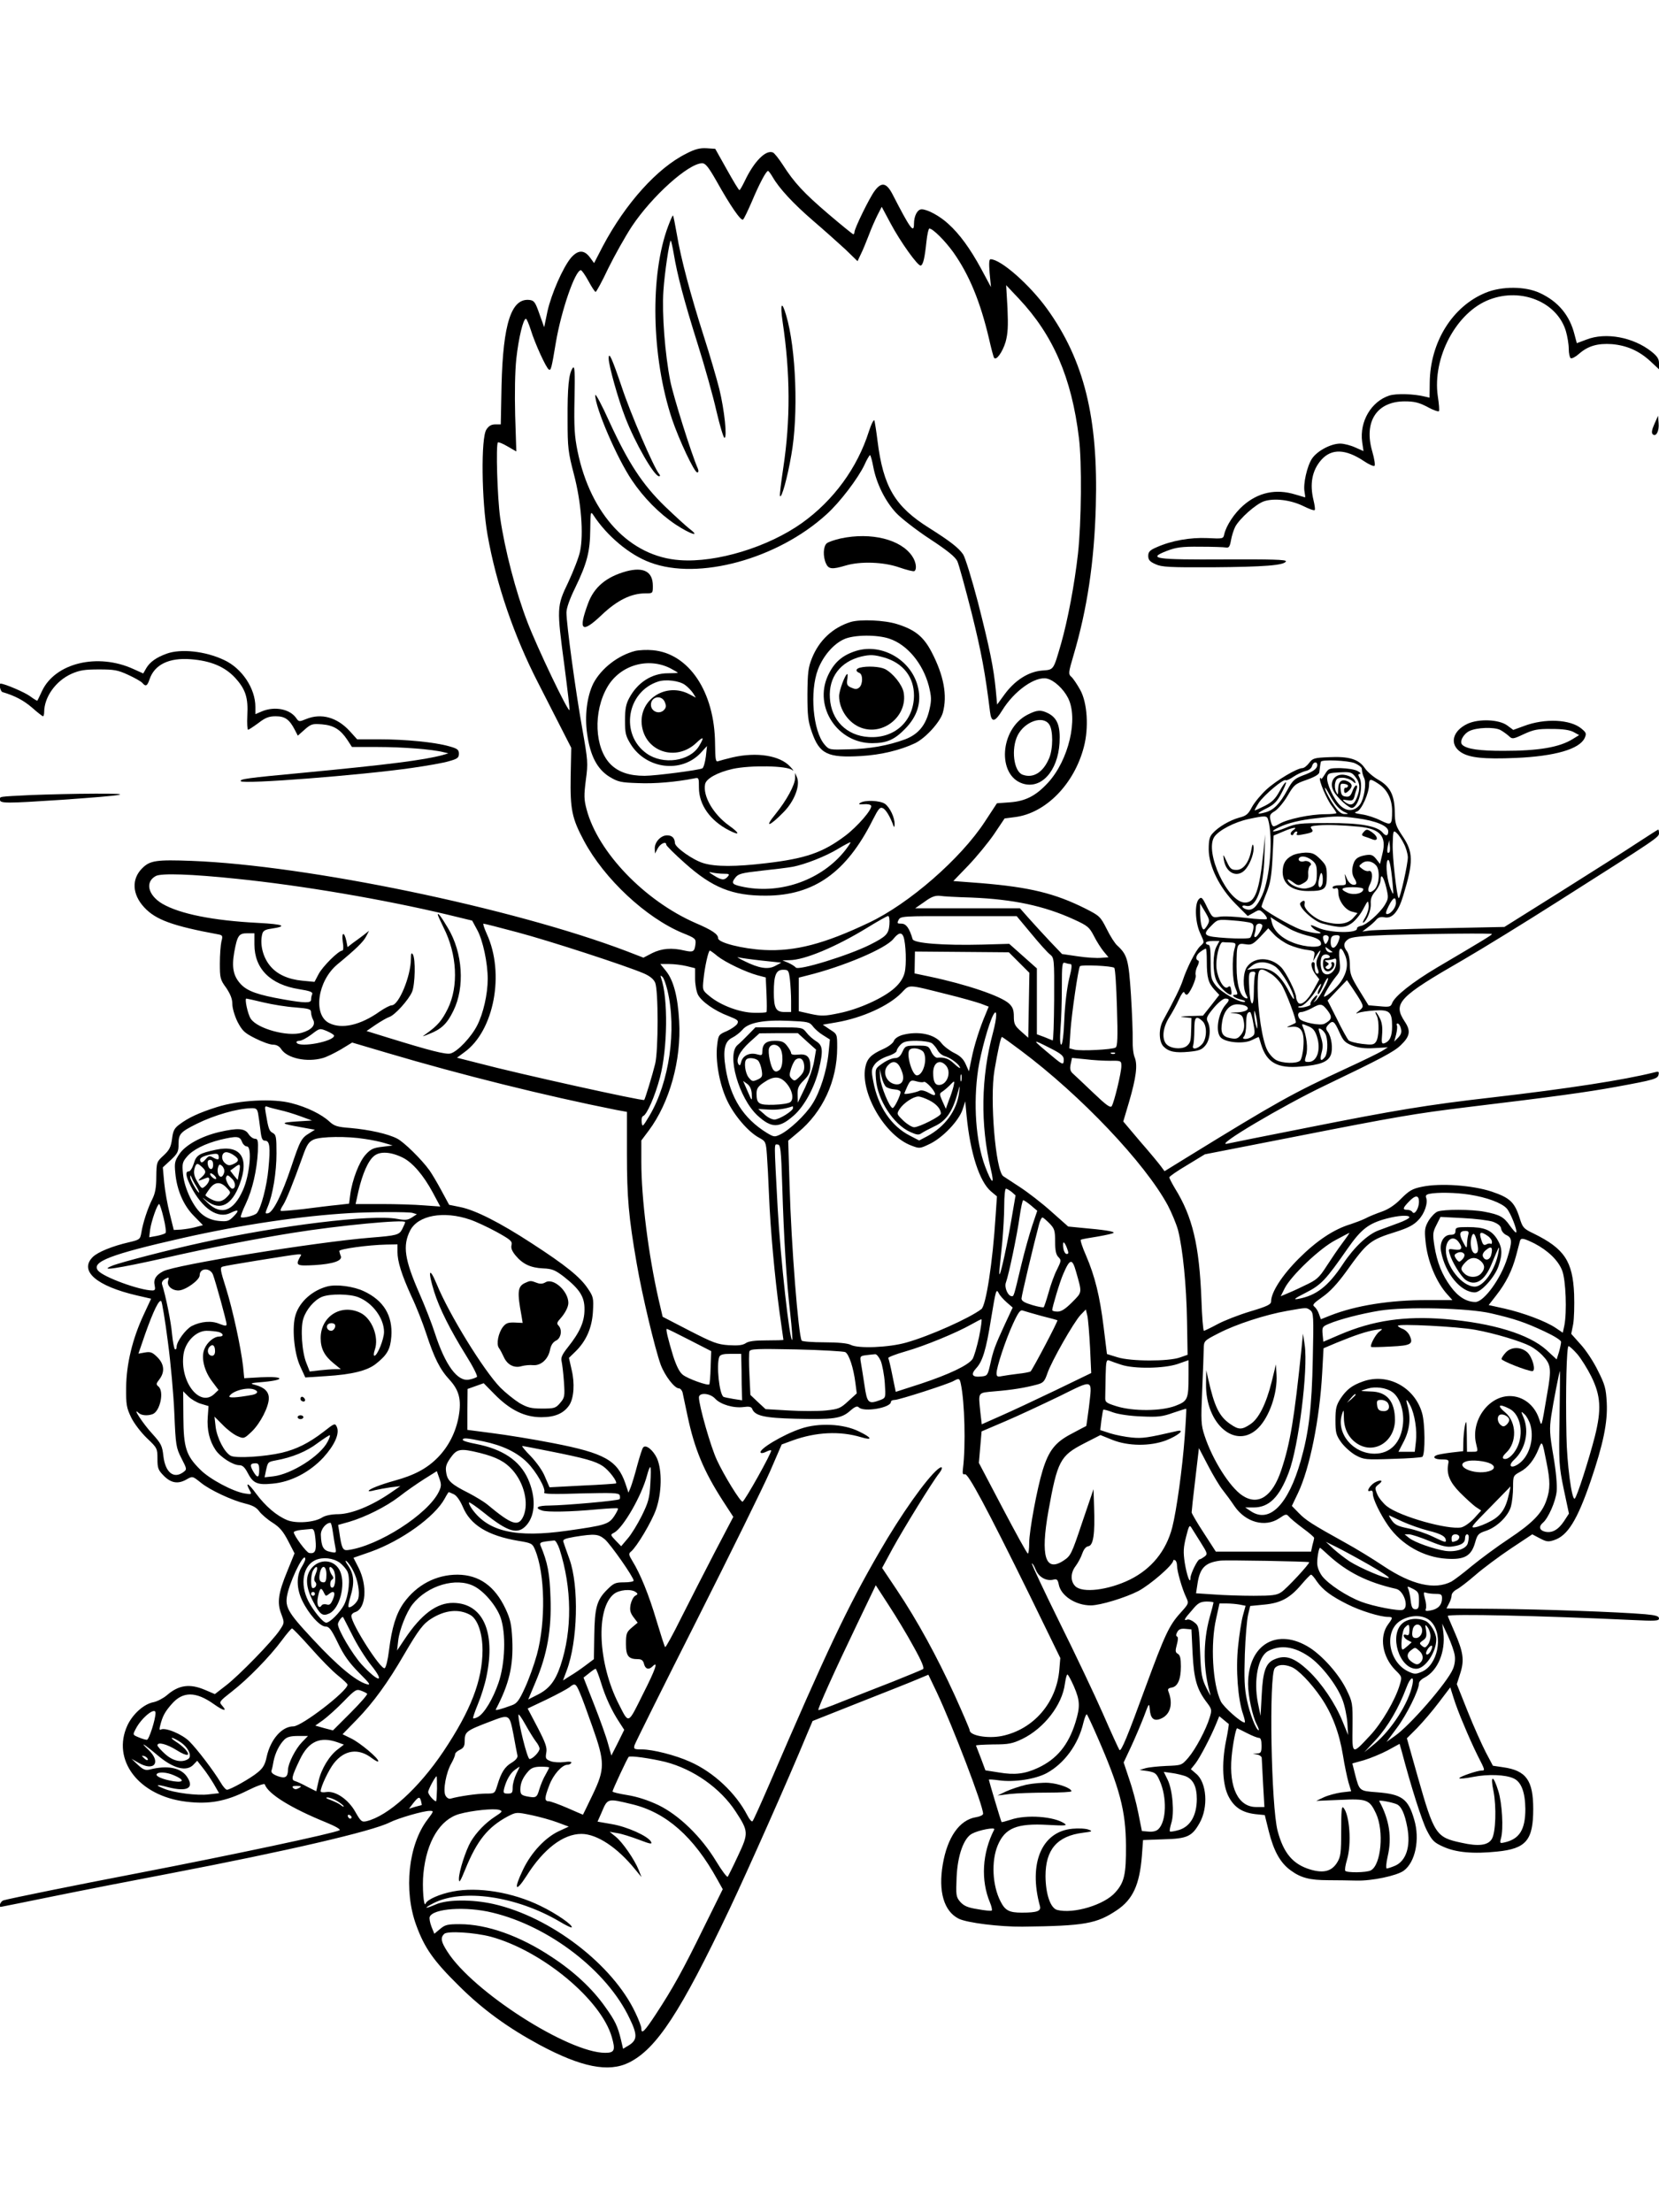 <?xml version="1.0" standalone="no"?>
<!DOCTYPE svg PUBLIC "-//W3C//DTD SVG 20010904//EN"
 "http://www.w3.org/TR/2001/REC-SVG-20010904/DTD/svg10.dtd">
<svg version="1.0" xmlns="http://www.w3.org/2000/svg"
 width="864pt" height="1152pt" viewBox="0 0 864 1152"
 preserveAspectRatio="xMidYMid meet">

<g transform="translate(0,1152) scale(0.1,-0.1)"
fill="#000000" stroke="none">
<path d="M3574 10720 c-151 -75 -316 -259 -434 -481 l-46 -89 -22 30 c-30 40
-62 39 -98 -2 -42 -50 -103 -189 -123 -280 l-17 -82 -25 70 c-21 60 -27 69
-51 72 -95 11 -138 -122 -146 -445 l-4 -203 -29 0 c-20 0 -34 -8 -46 -27 -29
-43 -25 -373 6 -548 45 -256 139 -530 265 -774 44 -86 100 -196 125 -245 l46
-90 -3 -149 c-3 -173 7 -219 69 -335 106 -199 324 -402 515 -481 65 -26 69
-30 66 -57 -5 -40 -11 -44 -57 -34 -67 16 -119 11 -168 -13 l-46 -24 -88 34
c-592 225 -1663 447 -2264 470 -185 7 -218 2 -258 -38 -57 -56 -53 -136 10
-204 60 -65 149 -97 387 -141 21 -4 23 -8 15 -37 -4 -18 -8 -69 -8 -114 0 -76
2 -85 33 -127 22 -33 32 -58 32 -84 0 -22 12 -62 27 -93 25 -47 36 -58 92 -86
35 -18 77 -33 92 -33 19 0 34 -8 44 -24 31 -47 133 -69 215 -46 20 5 62 26 95
45 l59 36 186 -55 c381 -113 819 -222 1190 -296 l55 -10 0 -218 c0 -227 9
-331 51 -572 28 -164 95 -444 125 -527 22 -58 72 -123 95 -123 7 0 16 -10 19
-22 3 -13 14 -68 26 -123 36 -170 84 -286 184 -441 l54 -83 -96 -183 c-52
-101 -131 -254 -175 -342 -43 -87 -81 -156 -84 -153 -3 2 -23 65 -45 138 -40
135 -84 243 -126 311 -19 31 -20 38 -7 48 31 26 107 154 130 218 31 87 33 207
5 269 -20 42 -57 72 -71 56 -5 -4 -18 -46 -31 -93 -12 -47 -28 -98 -34 -114
l-12 -29 -16 48 c-42 121 -109 158 -377 210 -102 20 -244 43 -316 52 l-130 17
0 106 1 107 42 15 42 15 58 -59 c80 -81 156 -118 242 -118 72 0 117 20 146 63
24 37 29 114 12 184 l-14 62 32 31 c58 56 88 125 93 210 4 71 2 78 -28 122
-39 58 -114 119 -290 233 -167 109 -294 173 -372 189 l-59 12 -40 74 c-22 41
-50 88 -62 105 -40 56 -132 147 -169 166 -49 25 -144 46 -243 55 -68 5 -84 10
-110 34 -40 37 -117 75 -196 95 -96 26 -276 16 -389 -20 -95 -30 -150 -56
-196 -91 -26 -19 -33 -33 -38 -75 -6 -43 -14 -58 -44 -86 -36 -33 -37 -35 -38
-111 0 -57 -6 -87 -21 -117 -23 -45 -49 -123 -57 -175 -6 -34 -9 -36 -64 -49
-87 -20 -163 -51 -189 -77 -72 -72 19 -151 230 -200 l74 -17 -39 -84 c-58
-124 -90 -257 -91 -378 -1 -89 2 -106 26 -156 15 -31 51 -78 82 -108 54 -51
55 -54 55 -108 0 -49 4 -59 34 -89 37 -37 73 -43 116 -19 33 19 32 19 76 -16
48 -39 162 -92 232 -109 37 -9 58 -20 72 -40 11 -15 42 -42 69 -59 38 -24 56
-46 82 -96 l33 -64 -37 -91 c-48 -116 -55 -166 -32 -225 17 -46 17 -46 -9 -85
-37 -56 -210 -234 -279 -287 l-58 -45 -49 21 c-81 35 -139 27 -201 -27 -19
-16 -50 -32 -69 -36 -50 -9 -108 -61 -136 -120 -84 -181 58 -368 304 -398 120
-15 208 1 321 58 48 24 88 38 90 32 17 -50 137 -124 319 -198 51 -21 78 -37
70 -41 -29 -16 -560 -129 -1053 -224 -318 -61 -658 -130 -697 -141 -15 -5 -27
-34 -14 -34 3 0 125 25 273 55 147 30 423 84 613 120 600 115 1050 219 1140
265 44 22 174 60 208 60 22 0 22 -1 -12 -46 -99 -130 -125 -368 -58 -550 43
-118 90 -185 221 -314 124 -124 257 -220 422 -309 217 -116 358 -144 464 -92
144 71 269 262 526 803 91 192 303 668 403 910 l28 66 247 98 c135 53 271 107
301 120 l55 23 44 -92 c84 -179 241 -589 241 -632 0 -7 -17 -15 -37 -18 -86
-14 -149 -104 -173 -246 -24 -141 6 -243 82 -282 43 -22 214 -43 333 -42 325
4 386 15 492 86 83 56 118 132 130 283 l6 82 108 4 c122 3 147 15 186 84 47
82 38 211 -17 257 l-28 24 24 30 c23 30 79 136 108 207 l16 39 23 -19 c12 -10
24 -20 26 -21 2 -1 -4 -41 -14 -89 -24 -120 -18 -234 16 -294 29 -53 70 -79
137 -87 l49 -5 21 -85 c26 -103 60 -164 114 -203 53 -39 100 -51 196 -51 42 0
109 -1 147 -2 81 -2 208 25 245 51 61 44 86 164 55 267 -31 108 -64 132 -195
142 -91 7 -90 6 -113 94 l-14 56 61 17 c33 10 89 33 123 51 l62 34 12 -42 c48
-182 104 -358 130 -409 27 -52 37 -63 84 -84 67 -31 158 -39 282 -26 151 15
188 59 188 222 0 149 -37 200 -156 217 l-54 8 -37 70 c-20 39 -63 134 -94 212
l-57 143 18 56 c22 69 16 111 -30 216 -19 44 -35 81 -35 83 0 12 494 1 958
-21 124 -6 142 -5 142 8 0 12 -17 17 -72 22 -143 12 -537 26 -784 28 l-251 2
13 25 c8 14 14 34 14 43 0 10 12 24 28 32 15 8 59 42 97 75 39 34 121 95 182
136 l113 75 40 -21 c34 -18 44 -19 74 -9 70 23 120 103 190 307 66 194 89 306
84 408 -4 74 -9 94 -46 167 -22 46 -63 108 -90 137 l-49 55 10 50 c5 28 7 99
5 157 -7 171 -51 237 -210 315 -54 26 -58 31 -74 82 -26 82 -51 105 -146 137
-100 33 -268 45 -362 25 -50 -10 -67 -20 -109 -62 -33 -34 -67 -56 -102 -68
-28 -10 -66 -25 -84 -35 -18 -9 -53 -22 -77 -30 -87 -26 -177 -86 -270 -179
-88 -88 -144 -176 -144 -223 0 -16 -21 -26 -108 -52 -60 -18 -137 -48 -172
-67 -35 -19 -67 -34 -70 -34 -4 0 -10 73 -13 163 -11 282 -46 431 -138 579
-16 27 -29 52 -29 57 0 5 42 34 93 64 l92 56 460 90 c544 107 633 122 910 156
448 54 616 77 770 105 202 37 219 42 223 65 3 15 0 17 -25 10 -156 -39 -445
-84 -843 -130 -334 -38 -513 -68 -955 -156 -220 -43 -411 -82 -425 -85 -68
-14 292 199 510 303 292 140 360 176 395 210 49 47 53 75 21 123 -63 96 -34
127 308 324 93 54 316 191 495 305 512 325 521 331 521 352 0 11 -2 19 -4 19
-2 0 -50 -31 -107 -68 -57 -38 -237 -152 -399 -254 l-295 -185 -335 -7 c-184
-4 -351 -9 -370 -12 l-35 -5 30 23 c16 12 36 30 44 40 10 11 23 15 42 11 40
-8 72 29 97 113 54 178 53 227 -5 312 -34 51 -38 64 -39 122 -1 89 -24 134
-85 169 -27 15 -59 43 -71 61 -32 47 -83 62 -187 57 -77 -3 -85 -6 -103 -30
-11 -15 -27 -27 -35 -27 -28 0 -136 -64 -188 -112 -28 -26 -62 -67 -75 -91
-19 -37 -30 -46 -67 -55 -49 -14 -108 -48 -138 -82 -16 -17 -20 -36 -20 -84 1
-87 56 -199 141 -284 l62 -62 31 17 c30 18 31 17 53 -4 12 -12 19 -25 15 -29
-3 -3 -51 -1 -107 6 -56 7 -118 10 -139 6 -37 -6 -37 -5 -65 51 -24 50 -29 54
-42 41 -23 -23 -20 -117 5 -174 25 -56 25 -49 1 -72 -22 -20 -70 -115 -90
-177 -11 -35 -48 -110 -102 -208 -25 -44 -23 -112 2 -137 27 -27 61 -34 133
-27 50 5 66 10 84 32 25 29 31 91 12 126 -8 17 -3 28 31 69 23 28 50 50 61 50
23 0 24 -8 3 -31 -41 -46 -56 -145 -25 -173 28 -26 121 -33 161 -12 18 9 34
16 35 16 1 0 7 -17 13 -39 29 -94 84 -126 206 -115 101 8 143 24 157 61 12 31
4 93 -16 120 -11 15 -11 21 2 36 24 26 32 21 58 -37 21 -47 30 -56 69 -71 32
-12 65 -16 114 -13 l70 4 -32 -20 c-17 -10 -98 -50 -181 -88 -287 -133 -362
-175 -835 -466 l-115 -71 -20 27 c-11 15 -59 73 -108 129 l-87 103 30 101 c37
127 46 194 29 234 -7 17 -11 57 -10 90 1 33 -3 139 -9 235 -12 183 -19 208
-71 256 -12 10 -37 49 -55 86 -33 65 -37 69 -112 107 -158 79 -289 111 -542
132 l-145 11 78 81 c43 45 103 118 134 163 l55 82 54 7 c160 20 309 172 359
366 26 99 18 229 -19 296 -16 29 -37 60 -46 68 -17 15 -16 21 11 113 71 240
108 486 116 777 13 460 -61 759 -254 1027 -91 126 -241 258 -294 258 -8 0 -9
-21 -5 -72 l7 -73 -51 95 c-57 105 -113 182 -171 234 -44 41 -109 76 -139 76
-22 0 -40 -34 -40 -76 0 -52 -20 -24 -110 151 -32 63 -58 70 -94 22 -27 -35
-106 -197 -106 -216 0 -6 -3 -11 -6 -11 -3 0 -61 47 -128 104 -130 111 -180
165 -240 259 -21 32 -43 60 -51 63 -37 15 -98 -47 -146 -148 -13 -27 -25 -48
-28 -48 -4 0 -33 49 -66 108 l-60 107 -45 3 c-34 2 -60 -4 -106 -28z m157
-142 c72 -129 129 -212 139 -201 5 4 25 46 45 92 39 93 75 161 85 161 3 0 14
-15 24 -32 34 -59 106 -137 209 -226 56 -48 131 -115 168 -149 l65 -63 18 38
c10 20 28 64 41 98 12 33 33 80 45 104 l22 43 46 -86 c51 -96 142 -223 157
-220 13 4 21 40 30 126 4 37 11 67 15 67 18 0 82 -64 125 -124 82 -116 140
-255 186 -451 11 -49 23 -94 26 -98 11 -17 44 29 60 82 12 44 14 81 10 176
l-7 120 66 -70 c179 -190 275 -412 313 -725 16 -125 13 -442 -5 -604 -18 -160
-53 -345 -88 -468 -41 -141 -37 -135 -100 -140 -71 -6 -142 -52 -195 -125
l-38 -52 -7 76 c-11 114 -31 214 -93 457 -32 122 -66 232 -77 249 -24 35 -70
70 -176 137 -179 112 -240 214 -270 455 -6 50 -14 97 -16 105 -3 8 -16 -17
-29 -57 -60 -190 -185 -360 -349 -477 -176 -125 -444 -207 -635 -193 -260 18
-465 236 -533 567 -16 79 -19 125 -16 273 3 142 1 174 -9 161 -21 -28 -28
-102 -27 -269 0 -148 3 -170 33 -285 38 -145 51 -310 32 -401 -6 -30 -34 -102
-61 -160 -61 -127 -61 -133 -20 -440 16 -123 28 -225 26 -227 -9 -8 -168 325
-219 458 -62 161 -118 379 -142 543 -15 105 -23 382 -12 393 3 3 26 -6 51 -21
l45 -26 -6 188 c-3 117 -1 228 6 295 12 109 36 208 50 208 4 0 15 -26 25 -57
22 -72 80 -198 94 -207 11 -7 14 2 37 141 28 165 100 375 130 376 5 0 23 -26
40 -57 16 -30 33 -56 37 -56 4 0 34 55 66 123 33 67 88 165 122 217 105 158
295 329 367 330 17 0 33 -20 74 -92z m817 -1489 c16 -86 62 -179 119 -240 26
-28 106 -90 176 -136 93 -61 132 -93 143 -116 8 -18 41 -138 74 -268 51 -205
71 -313 96 -516 7 -57 25 -55 63 7 63 103 174 181 235 166 36 -9 84 -53 108
-100 55 -107 4 -325 -105 -443 -62 -67 -116 -95 -197 -101 l-68 -5 -63 -96
c-126 -193 -396 -428 -604 -526 -233 -111 -385 -150 -545 -142 -113 6 -240 38
-240 61 0 21 -30 42 -119 80 -264 116 -507 368 -566 591 -14 52 -14 73 -4 153
12 89 11 100 -19 270 -34 190 -82 542 -82 602 0 23 17 71 45 128 63 130 78
190 79 305 1 91 2 96 16 75 71 -109 189 -208 296 -247 251 -95 664 18 919 251
69 62 163 186 197 257 12 28 26 50 29 51 3 0 11 -28 17 -61z m2507 -1543 c19
-8 36 -21 37 -28 2 -23 5 -33 13 -51 12 -28 -1 -107 -22 -136 -28 -37 -68 -39
-103 -6 -34 32 -73 117 -68 148 3 20 10 22 64 25 57 3 64 1 83 -24 25 -31 26
-62 7 -109 -16 -38 -31 -43 -61 -22 -16 13 -15 14 12 10 26 -4 31 -1 37 20 3
14 9 32 12 41 3 9 2 16 -3 16 -5 0 -14 -14 -20 -31 -9 -24 -17 -30 -35 -27
-18 2 -24 10 -26 36 -3 30 -1 33 20 30 13 -2 21 -7 18 -13 -3 -5 -8 -9 -12 -7
-5 1 -8 -5 -8 -13 0 -19 7 -19 26 -1 19 20 18 33 -5 46 -32 16 -51 2 -52 -39
0 -32 -1 -34 -11 -14 -6 12 -8 33 -4 47 5 21 12 26 38 26 17 0 40 -8 51 -17
16 -14 19 -15 15 -3 -7 23 -53 42 -83 34 -36 -9 -49 -47 -30 -83 18 -35 83
-93 98 -88 35 10 59 116 37 158 -8 14 -7 19 2 19 7 1 2 7 -12 15 -14 8 -52 14
-88 15 -60 0 -63 -1 -82 -32 -11 -18 -20 -29 -20 -24 0 5 -2 7 -5 4 -9 -8 34
-110 61 -145 13 -17 24 -34 24 -37 0 -3 -27 -6 -59 -6 -76 0 -196 -25 -238
-50 -35 -20 -37 -19 -47 22 -5 22 -1 30 23 44 16 10 46 45 66 79 34 58 39 63
100 84 42 15 66 29 66 40 2 18 5 42 8 54 2 13 141 7 176 -7z m-195 -10 c0 -19
-21 -35 -77 -55 -41 -16 -52 -26 -78 -74 -40 -73 -71 -105 -114 -117 -51 -14
-49 -6 6 21 38 19 54 35 76 77 16 29 27 56 24 58 -3 3 -18 -18 -33 -46 -22
-40 -39 -57 -76 -76 -26 -13 -50 -24 -53 -24 -3 0 7 18 21 40 27 40 130 127
140 117 3 -3 21 5 40 18 19 13 48 26 63 30 17 3 31 14 34 26 6 22 27 26 27 5z
m321 -99 c44 -29 69 -80 69 -139 0 -75 -4 -78 -59 -51 -27 14 -70 28 -97 32
-40 6 -45 9 -27 15 24 8 63 96 63 141 0 31 8 31 51 2z m-217 -116 c11 -13 30
-27 41 -31 19 -8 19 -9 -2 -9 -14 -1 -31 11 -46 32 -27 35 -57 91 -57 104 1 4
10 -10 22 -32 11 -22 30 -51 42 -64z m-360 -68 c27 -93 11 -301 -30 -394 -29
-63 -52 -84 -84 -74 -26 8 -26 25 -1 18 53 -14 91 89 96 257 l4 115 -9 -90
c-21 -204 -43 -265 -96 -265 -90 0 -212 263 -160 342 23 34 104 77 179 93 84
18 95 18 101 -2z m463 6 c99 -13 163 -40 163 -68 0 -25 -13 -27 -30 -6 -29 34
-118 50 -285 49 -148 0 -165 -2 -222 -26 -65 -26 -88 -22 -30 5 44 21 109 37
192 46 102 12 125 12 212 0z m11 -44 c110 -11 144 -50 122 -139 l-13 -55 -20
26 c-17 21 -26 24 -54 20 -46 -8 -61 -22 -69 -63 -4 -23 -1 -42 10 -59 9 -13
12 -26 7 -30 -16 -9 -37 5 -48 33 -11 27 -11 26 -6 -5 5 -32 5 -33 -31 -33
-20 0 -36 -5 -36 -11 0 -6 7 -9 15 -5 11 4 15 -2 15 -22 0 -41 35 -90 70 -99
l30 -8 -25 -28 c-29 -30 -78 -36 -150 -16 -49 13 -108 67 -101 91 5 20 -5 23
-21 7 -17 -17 65 -95 113 -108 91 -24 117 -24 153 1 19 13 46 46 60 73 25 47
26 49 29 22 2 -16 -6 -43 -17 -63 -12 -19 -16 -32 -11 -29 20 12 41 67 39 99
-2 24 4 42 24 65 15 18 27 44 27 57 0 40 16 19 30 -40 12 -51 11 -56 -9 -90
-28 -44 -96 -104 -125 -108 -11 -2 -20 -8 -19 -13 4 -26 -140 -24 -201 3 -38
17 -45 18 -35 6 7 -9 22 -20 34 -24 44 -19 -36 -10 -90 9 -56 20 -205 107
-205 120 0 4 11 35 25 69 20 49 27 87 32 181 l6 120 48 20 c55 24 82 27 53 7
-11 -8 -15 -18 -10 -23 5 -4 11 -2 13 5 3 6 9 12 14 12 6 0 7 -5 3 -11 -5 -9
4 -10 32 -4 50 9 57 14 44 30 -9 11 -2 14 37 17 51 4 123 1 211 -7z m233 -88
c11 -20 20 -52 21 -70 1 -33 -41 -221 -48 -214 -10 10 -33 215 -31 280 2 73 3
75 21 59 10 -9 27 -34 37 -55z m-75 -45 c-11 -10 -14 3 -8 33 l7 30 3 -28 c2
-16 1 -31 -2 -35z m17 -167 c5 -60 5 -60 -10 -26 -18 43 -28 124 -18 148 9 21
19 -22 28 -122z m-85 97 c20 -26 15 -99 -9 -123 -29 -29 -44 -11 -23 29 16 34
11 74 -9 66 -7 -2 -21 2 -32 11 -20 15 -20 15 -1 30 22 17 54 11 74 -13z
m-5938 -68 c344 -35 769 -108 1097 -186 l132 -32 26 -48 c30 -54 55 -173 55
-256 0 -78 -23 -180 -55 -242 -31 -61 -103 -137 -139 -146 -25 -6 -104 14
-324 82 l-113 35 48 33 c27 18 58 36 70 40 29 9 101 89 119 131 16 39 19 172
4 195 -7 11 -10 6 -10 -22 0 -91 -63 -243 -100 -243 -8 0 -36 -14 -62 -32
-101 -72 -199 -94 -265 -60 -84 44 -59 219 44 305 98 81 135 117 150 146 l15
29 -28 -22 c-16 -12 -41 -31 -57 -42 l-27 -21 -6 31 c-11 51 -26 49 -19 -3 5
-28 3 -46 -2 -46 -20 0 -104 -84 -124 -123 l-21 -40 -63 6 c-74 7 -132 33
-168 77 -38 45 -55 114 -41 167 4 16 16 23 47 27 87 13 65 23 -68 30 -236 12
-409 47 -500 100 -74 44 -91 113 -34 144 28 16 189 10 419 -14z m5870 -54 c0
-22 -47 -33 -80 -20 -45 19 -36 30 25 30 31 0 55 -4 55 -10z m-2040 -44 c217
-9 378 -43 533 -114 72 -33 80 -40 104 -86 14 -28 37 -64 51 -81 l25 -30 -39
-3 c-21 -2 -76 1 -121 8 l-82 12 -63 66 c-35 37 -84 91 -110 120 l-46 52 -273
0 -273 0 49 34 c35 26 55 33 79 31 17 -3 92 -7 166 -9z m2210 -28 c0 -24 -27
-58 -46 -58 -10 0 -7 12 9 44 23 45 37 50 37 14z m-981 -114 c-7 -13 -16 -24
-20 -24 -10 0 -19 40 -19 90 l0 45 26 -43 c23 -39 25 -47 13 -68z m-1657 1
c-4 -49 -17 -62 -100 -104 -111 -56 -377 -138 -388 -119 -4 5 -20 16 -38 24
l-31 13 36 1 c78 0 242 69 404 168 55 34 105 62 110 62 6 0 9 -19 7 -45z m738
-46 c41 -50 85 -99 98 -109 22 -18 23 -21 22 -235 -1 -119 -4 -215 -8 -213 -4
2 -24 10 -44 18 l-38 14 0 172 0 171 -72 64 -72 64 -142 -4 c-202 -5 -354 7
-361 28 -17 58 -34 81 -58 81 -23 0 -24 2 -15 20 10 19 21 20 313 19 l302 0
75 -90z m1345 25 c22 -13 63 -28 90 -35 56 -13 75 -25 75 -45 0 -21 -80 -18
-143 6 -61 23 -102 61 -113 105 l-7 29 29 -19 c16 -10 47 -29 69 -41z m-201
30 c14 -5 17 -14 12 -38 -4 -17 -10 -34 -15 -39 -5 -5 -59 -6 -120 -2 -125 8
-133 15 -80 67 30 30 31 31 108 25 42 -3 85 -9 95 -13z m-3819 -49 c166 -44
562 -173 658 -214 32 -14 51 -30 59 -48 17 -40 17 -353 0 -423 -13 -54 -52
-182 -57 -188 -6 -7 -653 136 -857 190 l-118 30 39 29 c154 111 211 410 116
616 -13 29 -21 53 -17 53 5 0 84 -20 177 -45z m3878 39 c8 -8 -24 -64 -36 -64
-5 0 -6 7 -3 16 3 9 6 24 6 35 0 18 20 26 33 13z m140 -104 c25 -11 66 -23 91
-26 43 -6 45 -8 40 -33 l-5 -26 16 28 c9 15 18 27 21 27 2 0 -2 -12 -9 -27
-14 -28 -15 -43 -2 -75 4 -11 3 -18 -4 -18 -10 0 -15 16 -14 48 1 6 -3 12 -8
12 -16 0 -9 -37 12 -64 l20 -26 -28 -51 c-33 -61 -70 -91 -84 -68 -5 8 -9 19
-9 26 0 25 -52 129 -77 155 -55 57 -143 57 -180 1 -20 -30 -21 -109 -3 -143
10 -18 9 -22 -2 -18 -30 10 -48 71 -48 165 0 117 2 123 46 116 31 -5 39 -1 77
38 l42 45 31 -33 c17 -18 52 -42 77 -53z m-5388 2 c0 -126 82 -209 232 -233
57 -9 73 -15 69 -26 -4 -8 -6 -21 -6 -29 0 -18 -32 -18 -140 1 -137 24 -191
43 -226 80 -39 42 -48 87 -34 167 16 87 24 98 68 98 l37 0 0 -58z m3380 41
c13 -35 17 -149 6 -189 -7 -28 -25 -55 -52 -79 -57 -52 -188 -111 -289 -131
-76 -16 -92 -16 -148 -4 l-62 14 0 88 0 87 43 11 c187 46 410 140 450 191 26
32 42 36 52 12z m3065 13 c0 -5 -53 -37 -287 -175 -126 -75 -219 -148 -233
-185 -7 -19 -14 -21 -65 -16 l-58 5 -48 78 c-42 68 -49 86 -49 131 0 30 -6 60
-15 72 -21 27 -18 47 8 64 16 11 67 16 202 21 242 7 545 10 545 5z m-850 -18
c0 -7 -4 -19 -9 -26 -7 -11 -10 -10 -15 3 -10 26 -7 35 9 35 8 0 15 -6 15 -12z
m54 -10 c-15 -50 -44 -59 -44 -14 0 28 7 36 32 36 15 0 18 -5 12 -22z m-639
-38 c-19 -36 -20 -130 -1 -174 12 -30 58 -76 76 -76 4 0 5 11 2 25 -3 20 -7
23 -18 14 -18 -14 -50 37 -58 95 -7 49 14 141 32 140 6 -1 25 -2 41 -2 28 -2
29 -3 20 -34 -14 -50 -11 -164 5 -203 13 -31 13 -35 0 -35 -26 0 -6 -17 28
-25 18 -4 27 -9 21 -12 -22 -8 -123 49 -151 85 -25 32 -27 43 -27 124 0 64 -3
88 -12 88 -7 0 -13 5 -13 10 0 6 16 10 35 10 l36 0 -16 -30z m604 -27 c2 -2
-3 -3 -11 -3 -9 0 -19 7 -22 16 -6 15 -4 15 11 3 10 -7 20 -15 22 -16z m-654
-50 c0 -84 8 -112 40 -147 l25 -27 -42 -54 -43 -54 -70 -2 c-46 -2 -56 -4 -30
-6 l40 -4 -1 -47 c-2 -73 -3 -79 -20 -96 -20 -20 -73 -20 -102 0 -33 23 -30
87 7 146 16 25 39 67 51 94 12 27 24 43 27 37 3 -7 8 -13 13 -13 14 0 52 83
47 102 -3 10 1 31 9 46 8 16 10 28 4 30 -17 6 -11 30 12 46 12 9 25 16 28 16
3 0 5 -30 5 -67z m720 33 c18 -43 11 -89 -21 -137 -21 -31 -74 -79 -88 -79 -8
0 34 71 62 105 22 26 24 36 18 87 -7 66 7 77 29 24z m-3267 -6 c41 -32 145
-82 208 -99 l42 -11 4 -88 c2 -48 2 -89 0 -92 -2 -3 -31 -5 -65 -4 -73 1 -173
38 -231 86 -38 31 -38 32 -32 90 6 61 25 148 33 148 2 0 21 -13 41 -30z m1569
-32 l54 -54 -3 -169 -3 -169 -37 33 c-33 29 -38 39 -38 78 0 34 -6 49 -25 67
-42 39 -221 100 -416 141 l-76 16 1 57 1 57 245 -2 244 -2 53 -53z m1618 32
c3 -5 -3 -10 -14 -10 -17 0 -21 -6 -21 -30 0 -34 22 -49 45 -30 17 14 20 40 4
40 -5 0 -8 -4 -5 -8 8 -13 -11 -35 -24 -27 -9 6 -9 10 1 16 12 8 11 11 -1 19
-13 8 -13 10 2 10 9 0 24 3 33 6 14 6 16 1 13 -27 -4 -41 -44 -68 -67 -44 -14
14 -18 66 -6 85 8 13 32 13 40 0z m-2959 -22 l103 -11 -32 -17 c-37 -20 -84
-13 -162 26 -27 13 -41 22 -31 19 11 -3 66 -11 122 -17z m1608 -18 c10 0 9
-18 -6 -77 -11 -46 -22 -133 -25 -210 -3 -79 -10 -133 -16 -133 -6 0 -8 30 -4
83 4 45 7 142 7 216 0 117 2 132 16 127 9 -3 21 -6 28 -6z m1067 -13 c33 -22
98 -133 98 -167 0 -8 -11 8 -25 35 -49 95 -99 131 -173 121 l-46 -6 24 20 c31
26 80 25 122 -3z m-3065 2 l44 -11 0 -55 c0 -30 7 -67 15 -83 19 -36 87 -84
159 -111 48 -19 54 -24 46 -40 -6 -10 -30 -27 -54 -38 -43 -18 -45 -21 -51
-73 -10 -80 11 -201 50 -285 36 -79 112 -168 169 -198 33 -18 35 -21 40 -89 3
-39 8 -134 11 -211 7 -175 30 -427 55 -610 11 -77 20 -141 20 -142 0 -2 -39
-3 -88 -3 -61 0 -94 -4 -109 -15 -15 -10 -39 -13 -88 -10 -59 4 -82 13 -205
76 l-139 72 -21 90 c-53 233 -90 525 -90 717 l0 111 39 52 c108 145 170 366
158 570 -7 127 -29 211 -68 260 l-30 37 46 0 c25 0 66 -5 91 -11z m2227 -9 c5
-4 11 -98 14 -207 5 -155 3 -202 -7 -208 -17 -11 -182 -19 -214 -11 l-27 7 6
92 c6 87 40 321 49 335 6 10 169 2 179 -8z m-1689 -62 c3 -29 6 -79 6 -110 l0
-58 -35 0 c-44 0 -55 20 -55 104 0 88 12 116 48 116 28 0 30 -3 36 -52z m2503
32 c18 -10 44 -37 58 -59 24 -39 80 -189 73 -197 -2 -2 -15 -8 -28 -14 -23
-10 -23 -10 8 -7 48 5 66 -25 60 -103 -2 -33 -10 -66 -17 -73 -17 -17 -92 -15
-125 3 -15 8 -36 31 -46 51 -26 49 -50 208 -50 324 0 107 6 113 67 75z m-81
-6 c-3 -9 -6 -48 -6 -87 0 -93 -20 -78 -24 19 -4 76 -2 84 21 84 10 0 13 -6 9
-16z m-3060 -81 c49 -205 10 -477 -93 -652 -36 -60 -38 -62 -41 -35 -2 16 1
30 7 32 20 7 62 103 88 201 40 152 43 414 6 518 -5 14 -3 15 7 6 7 -6 18 -37
26 -70z m3418 8 c-15 -28 -34 -57 -43 -63 -13 -10 -14 -10 -3 2 6 8 12 19 12
25 -1 5 -9 -1 -20 -14 -11 -12 -18 -27 -15 -31 5 -8 -55 -23 -63 -15 -3 3 1 5
9 5 18 0 59 42 88 90 21 36 30 35 10 -2 -6 -11 -8 -22 -5 -25 3 -3 15 16 26
42 11 26 23 45 26 42 3 -3 -6 -29 -22 -56z m193 -65 c14 -28 14 -30 -8 -49
-20 -16 -21 -18 -4 -11 11 4 49 10 84 12 78 5 91 -7 91 -83 0 -52 -12 -78 -41
-88 -13 -4 -15 3 -11 47 3 36 -1 63 -12 84 -9 18 -19 32 -22 32 -2 0 0 -9 6
-19 14 -28 12 -114 -4 -136 -11 -16 -21 -17 -72 -11 -32 4 -64 12 -71 19 -6 7
-34 56 -60 110 l-49 97 50 53 51 53 28 -41 c15 -22 35 -53 44 -69z m-2157 37
c74 -18 154 -41 177 -49 l42 -16 -15 -37 c-30 -69 -61 -166 -74 -233 l-14 -67
-17 38 c-12 27 -29 43 -60 58 -24 12 -54 35 -66 51 -35 47 -122 65 -205 42
-22 -7 -39 -19 -43 -31 -4 -11 -28 -30 -58 -43 -62 -28 -82 -49 -91 -96 -24
-136 104 -354 239 -405 44 -17 45 -17 99 9 67 33 149 119 169 178 l14 43 7
-75 c19 -195 67 -344 128 -395 l30 -25 -7 -103 c-15 -240 -50 -466 -74 -484
-61 -47 -269 -140 -390 -174 -90 -26 -252 -33 -291 -12 -16 8 -65 13 -137 13
-61 0 -114 4 -118 9 -17 29 -54 492 -63 809 l-7 232 51 43 c129 106 204 269
204 442 0 70 0 70 -38 94 l-37 25 70 12 c135 23 274 86 340 154 44 45 27 45
235 -7z m-3558 -43 c46 -11 120 -23 166 -26 72 -6 82 -9 82 -26 0 -11 5 -28
11 -39 14 -27 -8 -52 -59 -67 -74 -22 -232 21 -266 73 -16 24 -33 105 -23 105
3 0 43 -9 89 -20z m5117 -19 c24 -15 1 -31 -47 -33 -42 -1 -43 -2 -11 -5 28
-3 38 -10 43 -26 10 -38 7 -64 -12 -87 -16 -19 -24 -22 -55 -16 -42 8 -52 28
-42 86 9 56 39 90 78 90 18 0 38 -4 46 -9z m425 -23 c26 -34 23 -48 -16 -69
-22 -12 -117 7 -130 26 -13 18 -9 35 10 35 9 0 33 9 52 19 48 27 55 26 84 -11z
m-366 -78 c0 -22 -1 -22 -8 5 -4 17 -8 41 -8 55 0 22 1 22 8 -5 4 -16 8 -41 8
-55z m-1377 -39 c-62 -231 -66 -477 -11 -709 21 -87 6 -80 -30 15 -48 129 -62
326 -36 503 14 91 56 243 79 285 21 38 20 -12 -2 -94z m1356 52 c10 -50 9 -60
-5 -70 -21 -17 -61 -18 -44 -1 7 7 12 35 12 63 0 49 5 65 20 65 4 0 12 -26 17
-57z m-265 10 c26 -23 24 -92 -2 -121 -24 -26 -55 -30 -46 -6 3 9 6 45 6 80 0
68 8 78 42 47z m-2029 -27 c10 -14 34 -35 54 -47 l35 -22 -7 -71 c-9 -91 -44
-203 -85 -266 -36 -57 -119 -135 -167 -158 -29 -14 -33 -13 -70 9 -121 75
-189 181 -214 337 -15 94 -5 139 34 158 18 9 42 28 54 42 31 37 110 52 243 46
97 -4 106 -6 123 -28z m2625 -52 c23 -68 2 -134 -43 -134 -22 0 -22 2 -13 34
11 34 3 103 -17 149 -7 17 -5 17 26 4 26 -10 37 -23 47 -53z m438 40 c5 -19 1
-31 -14 -47 l-21 -21 10 37 c5 21 7 42 4 47 -3 6 -2 10 4 10 6 0 14 -12 17
-26z m-5556 -37 c0 -30 -178 -64 -195 -37 -3 6 3 10 14 10 11 0 39 15 63 33
43 33 43 33 80 18 21 -9 38 -20 38 -24z m5166 1 c11 -35 8 -96 -6 -113 -21
-26 -28 -17 -17 24 8 29 7 49 -5 84 -14 44 -14 46 3 37 10 -6 21 -20 25 -32z
m-1589 -79 c313 -234 647 -587 765 -806 20 -38 44 -96 53 -128 25 -98 44 -288
47 -475 l3 -175 -40 -14 c-59 -21 -255 -21 -325 1 l-55 17 -17 138 c-20 164
-46 268 -92 375 -19 43 -31 80 -27 82 4 3 44 10 89 17 45 8 82 16 82 20 0 7
-52 15 -166 25 l-71 7 -89 79 c-49 44 -122 100 -162 126 -40 26 -79 52 -87 57
-40 28 -71 403 -46 551 17 100 33 174 39 174 3 0 47 -32 99 -71z m-463 38 c9
-7 22 -23 29 -36 7 -14 25 -28 41 -32 28 -8 76 -45 76 -60 0 -4 -14 6 -31 22
-29 27 -49 34 -89 31 -8 0 -22 14 -30 31 -14 31 -17 32 -75 32 -58 0 -61 -1
-75 -32 -11 -24 -22 -33 -39 -33 -14 0 -43 -12 -64 -27 -39 -27 -39 -28 -35
-83 8 -107 91 -236 179 -275 33 -15 44 -16 57 -7 10 7 40 23 69 37 59 27 92
74 118 165 15 54 15 54 10 10 -12 -93 -73 -177 -166 -227 l-42 -22 -48 25
c-97 49 -167 152 -191 283 -11 56 -10 64 8 89 12 16 40 33 67 42 26 8 47 21
47 28 0 6 9 21 20 32 16 16 33 20 83 20 35 0 71 -6 81 -13z m619 -27 c53 -27
67 -39 67 -57 0 -31 -5 -29 -58 15 -113 94 -113 95 -9 42z m-662 -21 c20 -39
-4 -119 -36 -119 -25 0 -57 114 -38 133 15 16 63 6 74 -14z m996 -5 c-3 -3
-12 -4 -19 -1 -8 3 -5 6 6 6 11 1 17 -2 13 -5z m-24 -38 c56 1 57 0 57 -28 0
-33 -37 -187 -50 -208 -7 -11 -29 5 -97 70 -48 46 -96 91 -106 100 -13 12 -16
24 -11 48 l7 33 71 -7 c39 -5 97 -8 129 -8z m-1104 -20 c7 -8 16 -28 21 -44
12 -42 -6 -66 -43 -57 -45 12 -63 68 -31 99 19 20 38 20 53 2z m245 -2 c34
-33 10 -104 -34 -104 -21 0 -30 19 -30 64 0 51 33 72 64 40z m-310 -113 c8 -7
28 -13 45 -14 17 -1 31 -7 31 -14 0 -18 -32 -83 -41 -83 -15 0 -62 112 -65
158 l-3 47 10 -42 c5 -23 16 -46 23 -52z m393 32 c-3 -10 -5 -4 -5 12 0 17 2
24 5 18 2 -7 2 -21 0 -30z m-196 -7 c11 6 58 -46 59 -63 0 -9 -10 -7 -33 6
-19 11 -40 16 -48 11 -18 -9 -79 -21 -79 -15 0 2 7 20 16 39 15 31 19 33 47
25 16 -5 34 -6 38 -3z m155 -23 c-4 -16 -14 -48 -24 -72 l-16 -45 -18 40 c-16
36 -16 40 -1 49 9 6 26 20 37 31 28 29 29 29 22 -3z m-126 -73 c37 -19 60 -45
60 -69 0 -14 -113 -71 -139 -71 -11 0 -36 15 -56 34 -36 35 -36 35 -19 62 21
31 71 64 97 64 10 0 35 -9 57 -20z m-3381 -51 c25 -5 73 -20 106 -32 l60 -22
-80 -5 c-89 -6 -85 -11 23 -30 l72 -13 -27 -17 c-44 -26 -50 -39 -97 -179 -48
-143 -94 -234 -120 -239 -16 -3 -16 -1 -2 33 27 63 46 181 46 279 0 84 -2 97
-19 106 -19 10 -23 20 -37 104 -6 35 -5 38 11 32 10 -4 39 -11 64 -17z m-115
-16 c3 -16 8 -54 12 -85 5 -46 10 -58 24 -58 25 0 29 -33 18 -146 -8 -90 -38
-204 -60 -231 -10 -13 -75 -29 -84 -21 -2 3 9 34 26 69 35 74 58 176 63 272 2
58 0 67 -15 67 -10 0 -25 11 -34 25 -19 30 -57 32 -152 10 -94 -22 -177 -68
-208 -115 -24 -35 -26 -47 -21 -98 8 -89 43 -170 97 -224 l47 -48 -38 -10
c-21 -6 -55 -11 -76 -13 l-38 -2 -21 85 c-12 47 -25 120 -29 163 l-7 78 41 38
c36 34 41 43 41 83 0 53 9 63 95 106 91 45 209 79 282 81 27 1 32 -3 37 -26z
m-84 -148 c5 -14 17 -25 26 -25 28 0 15 -149 -21 -228 -49 -110 -113 -133
-183 -66 -34 33 -34 34 -4 10 68 -53 130 -22 170 87 52 138 5 207 -123 180
-88 -19 -103 -28 -116 -73 -7 -22 -18 -40 -26 -40 -19 0 -16 -25 11 -78 60
-117 141 -171 207 -138 42 21 48 14 14 -20 -23 -23 -32 -26 -75 -22 -32 3 -61
14 -84 32 -47 35 -96 137 -103 213 -5 53 -3 62 21 90 30 36 94 68 174 88 85
20 101 19 112 -10z m640 14 c36 -5 83 -15 105 -22 l40 -12 -55 -7 c-45 -5 -60
-12 -86 -41 -33 -36 -70 -131 -80 -209 l-6 -46 -62 -7 c-33 -3 -112 -13 -175
-21 -63 -7 -117 -12 -119 -9 -3 2 3 16 12 29 17 26 53 116 101 250 23 66 33
80 59 92 37 16 175 18 266 3z m2174 -246 c8 -267 22 -496 42 -667 8 -71 12
-131 10 -133 -13 -14 -61 421 -76 687 -19 360 -19 330 0 330 15 0 18 -22 24
-217z m-2937 141 c-3 -3 -15 1 -27 8 -19 11 -23 10 -40 -10 -12 -14 -21 -19
-25 -11 -10 16 5 27 50 37 31 6 41 5 43 -6 2 -7 2 -16 -1 -18z m81 20 c29 -20
28 -32 -3 -46 -20 -9 -28 -8 -44 6 -22 20 -17 56 8 56 9 0 27 -7 39 -16z m881
-13 c51 -26 107 -92 155 -181 l39 -73 -84 6 c-46 4 -145 7 -221 7 l-136 0 15
68 c21 91 51 159 82 183 31 25 88 21 150 -10z m-989 -37 c0 -31 -23 -28 -28 4
-2 15 2 22 12 22 11 0 16 -9 16 -26z m-58 -11 c23 -21 23 -31 -4 -55 -23 -20
-18 -20 27 -2 22 9 19 -19 -4 -41 -19 -17 -21 -16 -40 16 -22 35 -25 56 -15
83 8 20 13 20 36 -1z m116 -26 c-2 -11 -8 -22 -14 -24 -15 -5 -26 25 -18 49 5
15 8 17 20 7 8 -7 14 -21 12 -32z m77 -4 l-7 -38 -20 24 -19 25 23 17 c29 22
32 19 23 -28z m-125 -18 c7 -8 8 -15 2 -15 -5 0 -15 7 -22 15 -7 8 -8 15 -2
15 5 0 15 -7 22 -15z m-98 -52 c11 -18 17 -33 15 -33 -9 0 -47 67 -46 81 0 11
2 10 6 -1 3 -8 14 -30 25 -47z m188 37 c18 -18 18 -50 0 -50 -12 0 -37 44 -33
58 6 16 10 15 33 -8z m-30 -45 c23 -24 23 -25 5 -45 -26 -29 -50 -33 -85 -15
-16 8 -30 18 -30 21 0 2 10 18 22 34 27 37 57 38 88 5z m4089 -22 l20 -18 -24
-140 c-29 -169 -67 -329 -60 -250 3 28 9 95 15 150 5 55 10 139 10 188 0 48 4
87 9 87 5 0 18 -8 30 -17z m2384 -14 c90 -14 168 -43 194 -72 20 -22 57 -116
49 -125 -3 -2 -17 14 -33 36 -31 45 -53 57 -132 72 -67 13 -212 13 -244 1 -13
-5 -34 -27 -47 -48 -19 -33 -22 -47 -16 -105 9 -103 56 -216 115 -280 l25 -28
-131 0 c-195 0 -371 -28 -504 -80 l-50 -20 -10 28 c-5 15 -16 32 -24 38 -12 9
-3 18 42 50 39 27 77 68 123 131 111 155 124 166 262 209 62 20 91 35 115 61
32 33 51 89 40 117 -4 10 2 16 16 19 44 9 140 7 210 -4z m-263 -37 c0 -34 -23
-71 -34 -54 -4 7 -16 12 -27 12 -26 0 -24 9 8 42 34 36 53 36 53 0z m-2021
-19 l33 -28 -26 -77 c-14 -42 -40 -134 -57 -205 -39 -164 -39 -163 -49 -163
-21 0 -41 47 -31 72 15 41 58 247 71 341 7 48 15 87 19 87 4 0 22 -12 40 -27z
m-4517 -65 c10 -40 14 -75 10 -79 -4 -4 -25 -11 -46 -15 l-39 -7 5 41 c7 45
37 132 47 132 3 0 14 -33 23 -72z m1296 26 l23 -7 -26 -17 c-22 -14 -35 -15
-78 -7 -132 24 -610 -34 -1017 -124 -166 -36 -424 -103 -465 -120 -75 -30 21
-16 272 40 242 55 474 100 668 131 242 39 585 71 585 56 0 -4 -7 -20 -15 -36
-16 -31 -28 -34 -165 -45 -285 -23 -1018 -142 -1080 -175 -38 -20 -51 -42 -45
-71 5 -24 3 -29 -12 -29 -67 1 -253 69 -282 103 -38 46 64 85 444 171 302 68
611 114 870 129 101 6 301 7 323 1z m300 -35 c30 -10 92 -39 138 -64 74 -41
83 -49 78 -69 -4 -16 3 -32 22 -55 37 -44 78 -63 142 -66 47 -2 62 -8 107 -42
84 -66 110 -106 109 -172 0 -64 -24 -118 -86 -196 -31 -39 -38 -55 -33 -75 3
-14 9 -61 12 -106 5 -75 4 -82 -20 -110 -23 -27 -30 -29 -94 -29 -57 0 -76 5
-118 29 -27 17 -72 53 -99 80 -87 89 -268 383 -332 540 -39 94 -47 69 -13 -40
27 -87 84 -200 166 -332 36 -57 61 -107 57 -112 -5 -4 -23 -11 -40 -14 -61
-13 -125 74 -180 244 -15 47 -51 139 -80 205 -77 176 -88 248 -48 327 41 80
175 104 312 57z m4892 12 c0 -5 -26 -19 -57 -30 -32 -12 -78 -29 -103 -38 -57
-21 -128 -88 -185 -174 -77 -117 -140 -166 -235 -183 -27 -5 -19 2 40 32 81
41 104 66 219 231 70 100 108 130 201 155 63 17 120 20 120 7z m-1874 -32 c26
-27 29 -37 29 -95 0 -46 5 -68 17 -80 16 -16 15 -20 -7 -65 -14 -26 -33 -80
-44 -120 -11 -39 -23 -74 -25 -76 -2 -3 -30 2 -60 11 -40 12 -56 21 -56 34 0
15 63 280 91 385 5 20 13 37 18 37 4 0 20 -14 37 -31z m2309 9 c28 -11 41 -22
43 -37 2 -12 14 -27 28 -33 30 -14 30 -35 4 -119 -33 -107 -122 -229 -166
-229 -46 0 -90 27 -128 79 -46 62 -72 127 -86 215 -9 60 -8 70 11 107 l21 42
116 -6 c65 -3 135 -12 157 -19z m-783 -110 c-22 -29 -59 -84 -83 -121 -40 -62
-51 -72 -118 -103 -40 -20 -84 -39 -97 -44 l-24 -10 21 42 c34 66 183 208 264
250 39 21 71 38 73 38 1 0 -15 -24 -36 -52z m999 -3 c71 -37 125 -89 145 -142
19 -50 25 -216 11 -286 l-8 -37 -37 25 c-50 34 -169 79 -268 101 l-81 18 39
50 c51 65 83 129 104 208 9 34 18 69 20 76 5 17 18 15 75 -13z m-2434 -25 c9
-24 9 -30 -2 -30 -7 0 -15 14 -17 30 -3 17 -2 30 2 30 3 0 11 -13 17 -30z
m-3487 -18 c0 -52 22 -121 73 -233 25 -52 59 -139 77 -194 42 -128 71 -186
122 -241 49 -54 62 -103 47 -189 -15 -83 -52 -156 -108 -214 -57 -58 -122 -93
-228 -122 -72 -20 -133 -44 -133 -53 0 -3 15 -1 33 4 17 4 55 11 82 15 l50 6
-54 -37 c-97 -66 -198 -107 -267 -109 -38 0 -70 -7 -86 -17 -39 -26 -136 -33
-182 -14 -56 23 -114 73 -163 139 -40 55 -58 63 -32 15 11 -20 9 -21 -27 -15
-61 10 -183 75 -231 124 -74 73 -87 115 -88 273 l-1 135 27 -27 c14 -14 44
-32 65 -38 l40 -12 -4 -57 c-5 -66 9 -125 41 -172 25 -37 90 -79 124 -79 16 0
28 -11 43 -40 28 -54 50 -64 129 -56 95 8 193 59 265 136 59 65 86 125 70 160
-9 20 -12 19 -69 -26 -77 -59 -139 -90 -217 -109 -91 -21 -239 -30 -266 -16
-33 17 -72 93 -79 151 l-6 53 44 -44 c24 -25 59 -51 77 -58 32 -14 34 -13 74
25 44 43 88 128 88 173 0 34 -23 56 -70 69 -32 8 -28 10 47 16 114 11 99 30
-17 24 l-88 -5 -6 61 c-12 103 -54 296 -89 408 -30 94 -32 108 -18 112 9 3 88
17 176 31 265 42 238 40 226 17 -22 -42 -16 -45 77 -40 98 6 146 23 137 47 -4
9 -7 21 -8 26 -2 11 150 32 246 34 l57 1 0 -38z m3534 -104 c32 -113 33 -105
-20 -159 -35 -35 -56 -49 -76 -49 -15 0 -28 3 -28 8 0 15 40 149 57 187 35 82
47 84 67 13z m-4495 -15 c14 -37 71 -243 71 -259 0 -10 -8 -9 -37 2 -41 18
-96 13 -144 -11 -32 -17 -79 -81 -79 -108 0 -10 -4 -16 -9 -13 -4 3 -11 38
-15 79 -5 61 -32 196 -52 259 -3 10 3 21 16 28 20 10 21 10 16 -8 -9 -26 18
-52 53 -52 36 0 111 54 111 79 0 39 54 41 69 4z m4134 -145 l31 -27 -41 -88
c-51 -111 -60 -134 -76 -208 -13 -57 -15 -60 -47 -63 -47 -5 -56 10 -26 43 33
35 52 97 77 255 26 156 27 161 41 135 5 -11 24 -32 41 -47z m-4369 -203 c15
-110 30 -279 34 -375 7 -167 9 -179 37 -234 29 -56 29 -58 10 -72 -50 -37 -94
-2 -104 83 -6 55 -12 66 -59 118 -47 51 -106 141 -71 108 14 -14 47 -17 74 -7
39 15 61 119 30 144 -13 11 -12 15 5 37 29 38 26 79 -10 115 -26 26 -36 30
-65 25 l-34 -6 35 102 c43 121 73 183 84 171 4 -5 20 -99 34 -209z m5950 162
c17 -13 18 -30 13 -253 -5 -256 -21 -385 -63 -532 -65 -227 -162 -326 -259
-262 l-30 20 44 0 c80 0 134 53 183 183 51 134 101 533 83 662 l-9 60 -8 -80
c-37 -358 -58 -490 -105 -630 -46 -139 -121 -188 -204 -132 -65 44 -155 186
-196 312 -18 55 -19 75 -12 235 4 96 8 194 8 216 1 42 1 42 79 82 89 46 242
96 357 116 103 18 98 18 119 3z m941 -16 c125 -29 177 -47 278 -94 51 -24 87
-46 87 -55 0 -8 -5 -32 -11 -53 l-12 -38 -53 49 c-91 82 -279 140 -527 161
-212 17 -376 -7 -549 -81 l-86 -37 -4 39 c-3 37 -1 40 32 54 56 24 169 53 266
69 133 21 459 14 579 -14z m-2340 -14 c44 -11 81 -21 82 -22 5 -3 -131 -260
-140 -267 -6 -3 -35 -9 -66 -12 -31 -4 -68 -9 -83 -12 -23 -5 -28 -2 -28 15 0
31 46 171 85 256 29 63 39 76 53 70 9 -3 53 -16 97 -28z m252 -165 l6 -132
-186 -90 c-102 -49 -230 -109 -285 -133 l-99 -44 -7 60 c-11 112 -17 103 77
112 86 7 155 18 218 35 33 9 39 16 54 59 20 60 137 266 173 304 l27 28 8 -33
c4 -18 10 -93 14 -166z m-578 56 c-11 -51 -26 -102 -34 -115 -22 -32 -119 -79
-270 -129 l-130 -42 -17 83 c-9 46 -19 88 -22 93 -2 4 38 20 91 35 98 28 264
96 343 141 25 14 48 26 51 26 4 0 -2 -41 -12 -92z m2585 37 c99 -18 233 -58
286 -85 19 -10 47 -31 62 -47 46 -48 49 -69 26 -199 -32 -188 -28 -175 -43
-131 -24 71 -84 117 -152 117 -113 0 -205 -131 -175 -250 10 -40 10 -40 -19
-40 l-29 0 -1 88 c-1 73 -3 81 -10 47 -4 -22 -8 -61 -8 -86 l-1 -46 -61 -7
c-33 -4 -67 -10 -75 -13 -27 -10 -14 -23 25 -23 35 0 38 -2 33 -25 -9 -51 8
-93 61 -147 29 -29 65 -62 81 -74 l30 -20 -37 -41 c-22 -23 -50 -43 -67 -47
-70 -13 -317 56 -387 110 -19 15 -42 43 -50 62 -14 34 -14 36 9 54 25 19 9 25
-22 8 -25 -14 -48 -52 -25 -44 11 4 15 0 15 -16 0 -26 37 -103 79 -164 69
-100 186 -166 305 -173 93 -6 128 14 148 83 12 43 17 49 56 62 58 19 117 77
131 127 6 22 11 67 11 100 0 59 1 61 36 80 42 22 74 63 97 120 18 46 19 43 41
-69 20 -98 20 -141 0 -198 -23 -68 -72 -119 -197 -202 -62 -41 -148 -105 -192
-141 -44 -37 -92 -73 -106 -81 -87 -45 -207 -17 -354 81 -55 37 -145 92 -200
122 -173 96 -204 116 -241 154 l-36 37 32 67 c61 128 113 384 126 627 l7 127
71 30 c93 38 152 58 201 66 38 7 39 6 19 -9 -20 -14 -51 -73 -43 -80 2 -2 48
-1 102 2 107 5 119 13 98 58 -6 13 -22 29 -36 34 -14 5 -25 13 -25 16 0 12
313 -4 404 -21z m-4093 -53 l113 -58 -3 -85 c-1 -46 -5 -86 -7 -88 -8 -8 -112
29 -138 50 -17 13 -33 45 -50 97 -27 89 -40 142 -33 142 3 0 56 -26 118 -58z
m-2453 42 c26 -7 30 -24 4 -24 -27 0 -63 -29 -77 -64 -19 -44 -2 -115 40 -170
l33 -44 -22 -21 c-76 -72 -181 65 -160 208 10 65 66 121 120 121 22 0 49 -3
62 -6z m-18 -100 c0 -15 -6 -24 -15 -24 -21 0 -30 27 -15 45 16 19 30 10 30
-21z m7095 -16 c20 -24 52 -75 72 -115 50 -101 54 -173 19 -313 -31 -121 -94
-318 -105 -324 -15 -10 -41 183 -43 329 -5 238 1 465 11 465 5 0 26 -19 46
-42z m-3813 11 c20 -11 43 -82 53 -161 l7 -54 -45 -41 c-40 -37 -50 -41 -116
-48 -40 -4 -127 -4 -193 0 l-121 7 -40 37 -39 37 -5 106 c-3 58 -3 113 0 121
5 13 40 14 244 10 131 -3 246 -10 255 -14z m-540 -96 c0 -49 1 -103 2 -121 l1
-34 -45 7 c-25 4 -48 9 -52 11 -22 14 -38 167 -22 208 5 12 20 16 60 16 l54 0
2 -87z m725 50 c8 -21 18 -72 21 -115 5 -77 5 -77 -22 -88 -64 -24 -70 -18
-84 78 -7 48 -16 101 -19 119 -5 30 -3 32 28 36 19 2 40 5 47 5 7 1 20 -15 29
-35z m1253 -20 c67 -22 221 -20 293 4 l57 20 0 -77 c0 -128 -4 -136 -69 -161
-74 -28 -219 -29 -306 -2 -54 17 -60 21 -59 46 0 15 1 66 2 113 2 78 4 85 20
79 9 -4 37 -14 62 -22z m2282 -277 c-4 -233 -3 -249 22 -371 l27 -127 -26 -40
c-30 -45 -63 -63 -99 -54 -29 7 -34 27 -10 47 27 23 66 110 71 163 3 32 -3
103 -17 184 -20 116 -21 142 -11 210 10 67 42 232 45 232 1 0 0 -110 -2 -244z
m-3118 177 c20 -93 26 -321 11 -441 -3 -26 -1 -32 10 -29 16 7 112 -172 336
-627 l161 -330 -5 -60 c-14 -173 -135 -312 -299 -346 -74 -15 -168 2 -168 30
0 5 -35 87 -78 182 -93 203 -194 388 -301 548 l-77 115 54 100 c56 102 207
348 243 393 22 28 18 42 -7 21 -60 -50 -192 -236 -306 -434 -167 -289 -271
-509 -573 -1210 -43 -99 -81 -184 -86 -189 -4 -4 -16 9 -27 31 -60 116 -176
225 -299 279 -75 34 -194 64 -250 64 -41 0 -44 2 -38 23 4 12 150 306 325 652
175 347 346 694 380 772 l61 141 57 21 c122 44 246 50 356 17 63 -19 58 -3
-11 30 -80 40 -210 46 -303 14 -93 -31 -224 -110 -208 -125 3 -4 16 -1 28 5
12 6 24 10 26 7 7 -6 -139 -267 -149 -267 -12 0 -96 136 -133 216 -32 67 -94
285 -94 327 0 27 58 23 85 -7 28 -30 96 -50 148 -43 28 4 40 1 44 -9 14 -37
64 -48 226 -52 198 -5 238 1 283 40 26 23 38 28 47 19 26 -26 167 -2 167 29 0
6 9 10 20 10 22 0 280 83 307 99 27 15 31 14 37 -16z m667 -122 c-7 -52 -13
-96 -14 -97 -1 0 -35 -18 -76 -40 -85 -44 -119 -87 -151 -191 -29 -94 -70
-316 -70 -378 0 -30 -3 -55 -7 -55 -5 1 -63 107 -131 236 l-124 236 7 82 7 82
124 53 c68 29 194 88 281 130 183 90 171 94 154 -58z m-4347 93 c24 -9 19 -22
-11 -28 -83 -15 -125 -17 -118 -6 17 28 94 48 129 34z m6537 -100 c58 -29 77
-130 39 -204 -21 -41 -53 -66 -71 -55 -6 4 0 16 15 30 57 53 55 159 -4 209
-46 38 -35 49 21 20z m-1691 -145 c-12 -166 -43 -387 -65 -473 -32 -123 -108
-216 -221 -272 -113 -55 -247 -71 -284 -34 -26 26 -25 70 2 105 11 15 27 43
34 64 8 23 19 37 32 39 26 4 35 64 30 202 l-3 95 -59 -173 c-55 -165 -60 -174
-96 -198 -96 -64 -122 21 -80 257 47 261 61 288 185 352 l86 44 62 -25 c82
-33 196 -34 279 -3 62 24 104 59 58 49 -156 -36 -180 -39 -235 -34 -33 3 -84
13 -113 22 l-52 17 6 51 c4 28 8 53 10 55 2 2 25 -4 51 -14 28 -10 89 -19 148
-21 86 -4 109 -1 165 19 36 12 66 22 68 21 1 0 -2 -66 -8 -145z m1801 58 c20
-75 -9 -166 -65 -202 -38 -25 -54 -8 -21 23 59 54 80 147 50 219 -15 36 -15
36 5 18 11 -10 25 -36 31 -58z m-111 29 c0 -8 -7 -19 -15 -26 -12 -10 -18 -10
-30 0 -18 15 -20 47 -2 53 17 6 47 -11 47 -27z m-6154 -114 c-38 -74 -188
-169 -283 -180 l-45 -5 7 34 c10 46 10 46 51 54 85 15 162 47 218 90 33 24 62
43 64 41 2 -2 -3 -18 -12 -34z m812 2 c100 -21 175 -57 228 -110 47 -47 99
-138 88 -156 -5 -8 46 -10 190 -5 167 4 198 3 203 -9 3 -8 3 -18 -1 -21 -7 -8
-280 -32 -363 -33 -64 0 -82 -12 -40 -26 28 -9 149 -7 286 6 58 5 107 8 109 5
3 -2 -6 -20 -19 -40 -29 -43 -47 -48 -244 -76 -268 -38 -412 -5 -496 112 -12
17 -19 32 -16 35 2 3 38 -22 78 -54 127 -102 177 -116 223 -62 45 54 47 145 6
238 -43 96 -132 156 -272 183 -38 7 -68 16 -68 21 0 12 21 10 108 -8z m339
-50 c192 -38 244 -53 283 -79 32 -22 77 -81 68 -90 -1 -1 -80 -7 -175 -11
l-171 -9 -23 53 c-12 32 -44 76 -74 108 -30 30 -49 54 -45 54 5 0 66 -12 137
-26z m3510 -202 c16 -20 44 -58 62 -85 58 -85 160 -113 234 -63 32 22 37 23
49 9 7 -9 40 -36 73 -61 33 -24 60 -47 59 -51 0 -3 -4 -21 -9 -38 l-7 -33
-248 0 -248 0 -62 96 c-35 53 -63 102 -64 108 0 6 8 84 19 173 l19 162 47 -90
c26 -50 60 -107 76 -127z m-3868 192 c87 -22 131 -45 171 -90 60 -69 84 -170
57 -237 -26 -60 -59 -50 -191 60 -16 13 -59 39 -95 58 -90 45 -111 64 -117
106 -5 29 -1 44 22 77 34 48 51 51 153 26z m5264 -56 c31 -16 19 -36 -25 -43
-81 -12 -165 37 -98 56 28 8 96 1 123 -13z m-6413 -33 c0 -43 -10 -44 -32 -6
-18 32 -15 41 14 41 14 0 18 -8 18 -35z m2037 -71 c-4 -75 -10 -97 -45 -168
-22 -44 -55 -98 -74 -119 l-33 -39 -29 30 c-28 30 -28 30 -7 41 47 26 143 192
171 299 6 23 13 42 17 42 3 0 3 -39 0 -86z m-1101 -41 c-55 -117 -317 -285
-475 -305 -26 -3 -32 10 -44 94 l-6 37 57 16 c85 25 193 79 262 132 34 27 92
67 128 90 l67 42 13 -37 c11 -31 11 -42 -2 -69z m5572 -15 c-16 -74 -41 -111
-94 -139 -27 -15 -63 -29 -80 -32 -29 -5 -22 4 75 102 58 60 107 109 107 110
1 1 -2 -18 -8 -41z m-5495 1 c15 -7 32 -31 47 -65 39 -95 130 -151 290 -178
68 -11 73 -14 86 -45 53 -125 57 -376 10 -548 -14 -51 -42 -129 -62 -172 -30
-66 -42 -82 -68 -91 -57 -21 -87 -29 -84 -22 70 133 92 227 86 363 -4 81 -10
107 -35 161 -56 119 -138 177 -250 178 -112 0 -213 -53 -281 -148 -39 -56 -61
-126 -76 -246 -6 -50 -16 -91 -23 -93 -21 -7 -173 230 -173 272 0 8 9 17 20
20 56 18 65 137 17 232 l-26 51 89 31 c162 58 335 183 386 277 10 19 20 34 21
34 1 0 13 -5 26 -11z m4942 -143 c33 -15 94 -37 134 -47 68 -17 90 -30 91 -51
0 -11 -3 -11 -70 21 -33 16 -90 35 -126 42 -53 11 -69 18 -86 42 -12 17 -17
28 -12 25 5 -2 36 -17 69 -32z m-5571 -57 c4 -29 10 -64 13 -79 5 -27 4 -28
-28 -21 -35 7 -46 27 -48 88 -1 29 26 63 50 63 4 0 9 -23 13 -51z m4519 -51
c36 -57 37 -61 20 -74 -10 -7 -21 -14 -25 -14 -11 0 -48 -76 -48 -97 -1 -37
-19 12 -30 80 -8 55 -7 78 7 134 14 56 18 64 27 49 6 -10 28 -45 49 -78z
m-4610 15 c6 -59 -2 -76 -33 -70 -14 2 -80 91 -80 108 0 4 17 10 38 12 20 2
44 4 53 5 13 2 18 -11 22 -55z m1507 1 c30 -26 150 -197 150 -215 0 -5 -22 -9
-50 -9 -45 0 -54 -4 -89 -39 -53 -53 -64 -93 -66 -238 l-2 -123 -44 -33 c-24
-18 -60 -43 -81 -55 l-36 -23 19 51 c58 152 65 440 15 580 -15 41 -29 82 -32
91 -4 12 7 17 58 26 106 17 124 15 158 -13z m4295 -9 c65 -27 91 -33 121 -28
47 7 64 19 64 44 0 11 5 19 10 19 11 0 12 -15 4 -47 -8 -29 -63 -47 -118 -39
-61 10 -157 44 -186 66 l-25 20 23 0 c13 0 61 -16 107 -35z m155 21 c0 -8 -7
-17 -16 -20 -23 -9 -24 -8 -24 14 0 13 7 20 20 20 11 0 20 -6 20 -14z m-4686
-63 c65 -203 67 -422 5 -607 -27 -80 -59 -121 -119 -151 l-49 -25 39 93 c60
142 83 273 77 437 -4 127 -15 184 -52 272 -5 13 0 17 27 21 18 2 38 5 45 5 6
1 18 -19 27 -45z m4215 -81 c63 -36 110 -67 104 -69 -16 -6 -151 52 -204 86
-24 16 -62 45 -84 65 l-40 37 55 -27 c30 -15 106 -56 169 -92z m-213 52 c99
-91 205 -144 355 -178 40 -9 69 -96 35 -109 -20 -8 -154 18 -217 42 -76 29
-170 91 -203 133 -16 22 -26 47 -26 69 0 32 9 79 15 79 1 0 20 -16 41 -36z
m-5326 -24 c0 -5 -9 -24 -20 -42 -27 -45 -26 -111 4 -173 33 -69 92 -135 121
-135 19 0 30 -14 65 -86 31 -65 59 -103 109 -154 58 -58 64 -67 40 -60 -57 17
-152 96 -278 232 -140 150 -151 172 -131 250 25 90 90 213 90 168z m180 -18
c14 -11 31 -30 38 -43 18 -33 9 -126 -16 -176 -21 -40 -74 -93 -93 -93 -17 0
-68 63 -94 114 -44 88 -27 183 38 212 39 17 92 11 127 -14z m70 -43 c23 -45
35 -109 26 -143 -6 -23 -42 -53 -51 -44 -3 2 2 26 10 53 22 72 19 116 -11 161
-15 21 -19 32 -9 24 9 -7 25 -30 35 -51z m4290 27 c0 -27 26 -119 47 -163 15
-33 15 -33 -30 -83 -58 -64 -81 -114 -179 -380 -96 -263 -129 -343 -138 -333
-3 4 -42 88 -85 187 -43 98 -145 313 -227 478 -82 166 -146 303 -144 306 3 2
12 -12 20 -32 16 -39 55 -61 92 -52 18 5 23 0 28 -25 11 -59 88 -109 167 -109
49 0 180 40 248 75 62 33 181 136 181 158 0 4 5 5 10 2 6 -3 10 -16 10 -29z
m688 19 c6 -5 -117 -138 -145 -156 -23 -16 -48 -19 -144 -19 -64 0 -157 3
-208 7 l-92 6 7 46 c12 85 39 114 119 124 30 4 457 -4 463 -8z m40 -100 c31
-44 73 -76 159 -119 67 -34 171 -66 212 -66 26 0 26 -4 0 -39 -47 -64 -30
-169 38 -238 35 -34 35 -36 23 -76 -23 -79 -94 -200 -154 -264 -96 -103 -94
-104 -92 45 1 125 0 128 -32 194 -38 78 -121 172 -190 217 -169 108 -322 19
-322 -188 0 -63 23 -168 45 -211 9 -17 13 -30 10 -30 -13 0 -47 88 -61 157
-13 61 -15 113 -11 238 3 88 11 181 17 206 l11 46 72 7 c87 8 135 34 195 105
24 28 46 51 50 51 4 0 18 -16 30 -35z m-4389 -25 c53 -27 116 -102 138 -163
29 -83 24 -240 -11 -341 -29 -84 -74 -159 -107 -177 -11 -6 -22 -9 -25 -7 -2
3 9 35 25 74 16 38 37 104 45 146 48 231 -20 379 -173 381 -86 1 -166 -58
-253 -188 l-40 -60 6 53 c7 57 43 147 74 187 78 99 228 143 321 95z m2289
-315 c43 -77 57 -112 49 -117 -7 -4 -77 -33 -157 -65 -80 -31 -199 -78 -265
-104 -65 -27 -121 -46 -123 -44 -5 5 87 209 204 452 l95 198 68 -105 c38 -58
96 -154 129 -215z m2632 240 c0 -37 -3 -45 -19 -45 -14 0 -20 10 -24 43 -2 23
-8 50 -12 61 -8 17 -6 17 24 2 28 -15 31 -21 31 -61z m-4080 45 c13 -9 13 -12
-2 -20 -10 -6 -20 -27 -24 -46 -5 -28 -2 -42 15 -65 l22 -29 -31 -26 c-27 -23
-30 -31 -30 -85 0 -63 13 -79 63 -79 18 0 27 -7 31 -25 7 -27 25 -32 44 -13
32 32 17 -13 -49 -143 -80 -161 -73 -158 -126 -54 -109 212 -122 499 -25 575
27 21 87 27 112 10z m4166 -10 c29 0 34 -3 34 -23 0 -34 -20 -56 -58 -63 -26
-5 -31 -4 -26 9 3 8 1 32 -5 52 -8 31 -8 36 5 31 9 -3 31 -6 50 -6z m-1156
-45 c0 -3 -9 -38 -20 -77 -36 -129 -34 -278 4 -403 4 -11 -6 5 -21 35 -24 49
-28 69 -33 188 -5 126 -6 135 -29 153 -13 11 -30 18 -38 15 -21 -8 -16 3 25
49 31 38 43 44 75 45 20 0 37 -2 37 -5z m137 -11 l30 -6 -14 -51 c-8 -29 -19
-101 -25 -160 -13 -120 -1 -277 26 -354 8 -24 12 -43 8 -43 -19 0 -109 80
-124 110 -43 91 -55 299 -24 433 l17 77 38 0 c21 0 52 -3 68 -6z m-4009 -53
c39 -21 65 -95 65 -185 -1 -158 -61 -313 -204 -527 -129 -192 -288 -336 -401
-363 -24 -5 -29 -1 -57 48 -36 65 -103 111 -151 104 -17 -3 -30 -1 -30 4 0 23
42 112 69 146 55 70 128 80 197 27 19 -14 34 -22 34 -16 0 16 -94 95 -141 118
l-45 22 76 78 c85 88 160 191 245 338 75 128 99 160 143 187 71 44 141 51 200
19z m5009 -40 c61 -71 30 -222 -53 -257 -31 -13 -38 -13 -70 2 -103 49 -128
209 -41 264 57 35 130 32 164 -9z m-5623 -64 c25 -51 69 -121 97 -156 78 -97
42 -95 -48 2 -48 53 -123 180 -123 209 0 11 18 38 26 38 1 0 22 -42 48 -93z
m5742 -106 c4 -23 0 -51 -9 -72 -29 -70 -225 -296 -304 -350 l-42 -30 54 73
c51 68 115 197 115 232 0 9 13 22 29 30 69 36 110 135 98 235 l-6 46 30 -64
c16 -35 32 -80 35 -100z m-5957 37 c50 -57 113 -121 141 -143 27 -22 50 -43
50 -48 0 -33 -239 -217 -282 -217 -60 0 -119 -68 -139 -158 -8 -40 -19 -59
-46 -81 -38 -32 -144 -91 -161 -91 -6 0 -21 17 -33 38 -38 63 -122 173 -162
213 -37 38 -128 76 -150 62 -6 -4 -8 3 -3 20 12 49 24 72 60 113 58 67 126 67
221 -1 51 -36 71 -39 41 -6 -16 18 -14 21 51 72 83 64 198 182 261 267 25 34
49 62 53 62 4 0 48 -46 98 -102z m4592 -28 c7 -135 22 -188 76 -258 24 -32 25
-37 13 -76 -19 -63 -74 -166 -112 -210 -34 -39 -35 -39 -114 -42 -43 -2 -92
-7 -109 -12 l-30 -9 43 -6 c39 -7 45 -12 62 -51 38 -85 35 -210 -7 -251 -10
-10 -28 -15 -51 -13 l-35 3 -19 95 c-10 52 -32 133 -48 178 l-28 84 38 81 c21
45 51 116 67 157 27 73 28 74 31 38 4 -47 21 -62 55 -49 52 20 68 77 42 143
-5 12 0 17 16 20 32 4 49 42 49 110 0 42 -4 59 -16 66 -13 7 -14 15 -5 48 7
25 7 40 1 42 -6 2 -6 11 1 23 8 15 19 19 42 17 l32 -3 6 -125z m607 -17 c63
-43 144 -147 173 -223 12 -30 23 -84 26 -120 l4 -65 -29 71 c-38 94 -108 197
-176 262 -75 71 -122 87 -181 60 -43 -19 -58 -62 -64 -183 l-6 -110 -14 68
c-23 117 1 241 53 269 64 34 136 25 214 -29z m-94 -53 c36 -13 104 -84 156
-160 58 -85 95 -184 114 -300 8 -52 22 -116 29 -142 l14 -46 -51 -6 c-28 -4
-69 -15 -91 -25 l-40 -19 120 5 c144 7 157 2 191 -70 43 -92 27 -269 -27 -297
-22 -12 -126 -13 -133 -2 -3 5 1 30 9 57 25 82 14 237 -19 272 -9 10 -11 -20
-11 -120 0 -114 -3 -136 -20 -164 -28 -47 -70 -59 -139 -39 -92 27 -141 85
-172 201 -34 127 -46 811 -15 848 15 19 47 22 85 7z m-3594 -82 c23 -76 56
-147 97 -209 l24 -37 -33 -67 -34 -67 -18 64 c-9 34 -42 126 -72 202 l-55 140
28 22 c15 13 31 23 35 24 3 0 16 -33 28 -72z m2463 -20 c32 -74 33 -106 8
-187 -37 -119 -97 -191 -195 -237 -69 -32 -122 -38 -204 -24 l-70 11 -23 62
c-13 34 -25 64 -26 67 -2 3 39 5 90 6 80 0 100 4 152 29 112 55 207 176 221
287 4 26 9 48 13 48 4 0 19 -28 34 -62z m1763 10 c-19 -96 -108 -235 -197
-309 l-54 -44 63 68 c60 66 117 163 157 270 20 54 41 64 31 15z m-4337 -41
c11 -24 40 -104 66 -178 66 -186 66 -221 1 -356 -27 -57 -50 -103 -50 -103 -1
0 -37 16 -81 35 -44 19 -88 35 -97 35 -23 0 -23 17 3 84 20 54 66 106 94 106
8 0 17 4 20 10 4 6 -10 8 -37 4 -24 -3 -56 -1 -71 5 -25 10 -27 14 -22 44 5
26 -3 50 -45 131 l-52 99 99 47 c54 26 107 55 118 63 29 24 34 21 54 -26z
m-1107 -7 c4 -3 -34 -47 -85 -98 l-93 -93 -46 12 -46 13 41 29 c23 17 71 60
107 97 59 61 67 65 90 56 14 -5 28 -12 32 -16z m5712 -163 c20 -49 52 -120 71
-158 40 -78 40 -79 21 -79 -22 0 -116 -32 -116 -40 0 -4 33 -1 73 7 76 15 167
12 210 -8 40 -18 60 -72 61 -159 0 -107 -30 -156 -107 -174 -26 -6 -27 -5 -20
21 14 48 6 185 -14 247 -26 85 -43 84 -25 -1 16 -81 12 -218 -9 -250 -20 -33
-70 -39 -158 -19 -132 28 -142 43 -227 342 l-57 202 53 53 c29 30 80 89 113
133 l60 79 17 -54 c9 -30 33 -94 54 -142z m-6814 63 c0 -34 -34 -140 -45 -140
-7 0 -27 6 -43 13 -31 13 -31 13 -16 42 30 60 104 119 104 85z m1981 -149 c11
-13 19 -30 19 -37 0 -17 -36 -54 -52 -54 -12 0 -59 190 -58 230 0 8 16 -14 36
-50 20 -36 45 -76 55 -89z m2922 29 c119 -271 150 -390 151 -570 1 -149 -8
-192 -55 -244 -56 -65 -218 -114 -303 -92 -35 9 -60 81 -61 176 0 138 60 209
195 226 48 6 52 8 30 16 -14 6 -52 8 -84 5 -161 -14 -231 -181 -170 -403 7
-26 -15 -34 -94 -34 -66 0 -87 11 -111 58 -43 83 -49 210 -15 292 38 91 100
116 261 107 90 -5 103 -4 87 7 -53 37 -199 48 -280 20 -25 -8 -47 -14 -48 -12
-3 4 -66 215 -66 220 0 3 24 1 53 -3 79 -11 190 6 249 38 91 50 164 149 190
261 7 28 15 48 19 44 3 -4 27 -54 52 -112z m-3039 8 c9 -51 19 -101 21 -110 2
-11 -9 -24 -30 -37 -36 -21 -55 -51 -75 -118 -13 -43 -14 -43 -60 -43 -42 0
-141 -14 -182 -26 -10 -3 -21 3 -28 16 -14 26 3 120 31 168 10 18 19 39 19 46
0 7 11 18 25 24 19 9 25 19 25 44 0 50 6 55 135 104 99 38 98 38 119 -68z
m3820 7 c27 -14 55 -25 63 -25 9 0 13 -13 13 -40 0 -34 -3 -40 -22 -41 l-23
-2 23 -4 c12 -2 22 -10 23 -16 0 -7 4 -67 7 -135 l7 -122 -43 0 c-93 0 -142
101 -128 260 6 65 22 150 29 150 1 0 24 -11 51 -25z m-4921 -47 c-34 -35 -72
-110 -73 -143 -1 -40 -14 -48 -54 -34 -24 9 -35 18 -32 29 3 8 8 31 11 50 9
43 30 85 56 111 14 14 33 19 71 19 l52 0 -31 -32z m-632 -1 c40 -27 61 -73 39
-87 -33 -21 -79 -11 -120 26 -22 20 -40 40 -40 45 0 20 49 7 100 -25 56 -35
77 -32 44 6 -11 11 -32 29 -49 39 -16 11 -25 19 -19 19 6 0 26 -10 45 -23z
m817 0 l33 -12 -31 -24 c-44 -32 -87 -103 -101 -166 l-12 -53 -46 23 c-25 14
-54 27 -64 30 -22 6 -18 23 25 113 45 94 105 121 196 89z m-938 -67 c82 -70
152 -88 188 -49 l19 20 30 -38 c17 -21 42 -59 57 -84 l27 -47 -53 -6 c-59 -8
-184 8 -235 30 -50 20 -39 24 23 7 99 -25 137 -5 99 53 -32 49 -103 63 -196
39 -21 -5 -33 -1 -60 24 l-34 32 37 -21 c82 -47 119 3 51 68 -50 47 -23 31 47
-28z m-50 -22 c0 -6 -6 -5 -15 2 -8 7 -15 14 -15 16 0 2 7 1 15 -2 8 -4 15
-11 15 -16z m2695 -13 c147 -38 287 -137 366 -258 68 -104 68 -113 13 -230
-26 -56 -51 -106 -54 -110 -4 -4 -31 32 -60 80 -78 129 -194 241 -301 293 -55
26 -111 44 -161 52 -43 7 -78 15 -78 19 0 8 77 173 84 180 8 8 117 -8 191 -26z
m-776 -62 c-10 -21 -19 -52 -19 -70 0 -29 -3 -33 -25 -33 -23 0 -25 3 -19 28
11 42 32 79 56 96 12 9 23 16 24 16 1 0 -7 -17 -17 -37z m171 33 c0 -3 -9 -20
-19 -38 -11 -18 -25 -52 -32 -75 -13 -45 -17 -47 -68 -37 -26 6 -31 11 -31 36
0 33 13 63 43 96 15 16 32 22 64 22 24 0 43 -2 43 -4z m-1956 -40 c56 -23 57
-40 1 -32 -56 9 -96 26 -89 37 8 13 51 11 88 -5z m5269 -5 c41 -16 60 -54 60
-121 -1 -84 -33 -140 -91 -159 -24 -7 -46 -11 -49 -8 -3 3 1 22 7 43 17 51 7
174 -19 226 l-20 41 43 -6 c23 -3 54 -11 69 -16z m-3897 -66 c-1 -36 -3 -65
-5 -65 -11 0 -41 35 -41 48 0 13 37 82 44 82 1 0 2 -29 2 -65z m-719 4 c-14
-8 -22 -8 -30 0 -8 8 -3 11 19 11 25 -1 27 -2 11 -11z m201 -69 c17 -11 32
-23 32 -26 0 -4 -7 -1 -15 6 -8 7 -32 18 -52 26 -23 8 -30 13 -18 14 11 0 35
-9 53 -20z m435 0 c3 -11 4 -20 3 -20 0 0 -16 -4 -34 -9 l-32 -10 22 29 c28
35 34 36 41 10z m1101 -16 c176 -43 319 -169 441 -390 l29 -52 -98 -198 c-110
-225 -162 -318 -249 -451 -61 -93 -77 -109 -77 -75 0 9 -14 46 -31 81 -118
251 -442 499 -739 566 -112 25 -243 24 -302 -3 -58 -25 -64 -20 -9 8 151 76
429 36 653 -95 33 -20 62 -34 65 -32 10 10 -79 72 -162 112 -145 71 -326 101
-457 75 -68 -13 -133 -42 -141 -62 -10 -28 -19 87 -12 155 16 167 87 283 188
311 65 18 180 30 207 21 19 -6 17 -10 -22 -35 -49 -32 -96 -80 -126 -130 -27
-47 -62 -156 -62 -194 0 -25 7 -15 33 49 61 150 117 220 221 276 45 23 45 23
123 7 43 -9 104 -26 136 -38 l59 -22 -52 -24 c-70 -33 -143 -110 -186 -200
-50 -104 -40 -123 18 -33 88 140 191 219 286 219 81 0 188 -71 280 -185 l33
-40 -15 38 c-22 54 -83 143 -120 173 l-31 25 40 -7 c22 -3 72 -19 112 -34 63
-24 71 -25 63 -10 -16 29 -125 78 -204 91 l-74 13 20 45 c33 78 29 77 162 45z
m3979 1 c25 -10 43 -50 56 -120 19 -100 -6 -176 -64 -201 -19 -8 -38 -14 -43
-14 -5 0 -3 28 5 63 23 98 9 191 -44 288 -4 7 63 -5 90 -16z m-5442 -68 c-1
-12 -15 -9 -19 4 -3 6 1 10 8 8 6 -3 11 -8 11 -12z m3347 -64 c-63 -123 -71
-264 -22 -381 8 -19 12 -38 9 -41 -3 -3 -36 0 -73 7 -52 8 -72 17 -91 38 -22
26 -23 34 -19 129 5 113 37 203 80 226 35 19 123 36 116 22z m-2613 -433 c296
-71 598 -304 714 -551 41 -84 40 -111 -1 -138 l-33 -20 -11 47 c-17 71 -31
100 -82 171 -67 95 -162 184 -280 261 -164 109 -336 170 -478 170 -63 0 -76
-3 -102 -25 l-30 -25 -15 37 c-8 21 -12 44 -9 51 17 44 189 56 327 22z m-10
-125 c266 -72 574 -326 631 -522 20 -69 15 -83 -34 -83 -192 0 -690 319 -822
527 -33 51 -37 72 -17 92 16 17 157 8 242 -14z"/>
<path d="M3480 10343 c-96 -254 -88 -681 20 -1006 37 -109 116 -277 131 -277
7 0 8 7 4 18 -35 80 -128 377 -144 457 -28 141 -44 351 -36 470 6 93 30 253
38 262 2 2 9 -29 16 -69 18 -108 52 -239 125 -471 36 -114 80 -271 97 -347 18
-77 37 -140 42 -140 15 0 0 144 -27 255 -14 55 -50 179 -81 275 -68 213 -119
403 -140 530 -9 52 -18 96 -20 98 -2 2 -13 -23 -25 -55z"/>
<path d="M4076 9843 c40 -268 41 -511 3 -761 -11 -74 -19 -138 -17 -144 7 -20
39 94 59 212 38 209 25 556 -27 729 -23 79 -32 60 -18 -36z"/>
<path d="M3170 9653 c0 -36 49 -211 86 -306 51 -133 151 -307 176 -307 7 0 7
4 0 13 -27 32 -149 315 -194 452 -51 150 -68 188 -68 148z"/>
<path d="M3100 9462 c0 -65 113 -328 191 -443 61 -91 142 -173 227 -230 79
-52 134 -69 72 -22 -19 15 -77 68 -128 117 -117 114 -190 226 -288 439 -40 89
-74 152 -74 139z"/>
<path d="M4378 8716 c-31 -7 -63 -18 -72 -25 -19 -16 -21 -69 -4 -106 13 -29
32 -31 102 -10 77 23 198 19 280 -10 38 -13 73 -22 78 -19 14 9 9 48 -11 77
-58 88 -214 127 -373 93z"/>
<path d="M3262 8545 c-105 -29 -169 -83 -200 -169 -52 -141 -32 -157 72 -58
80 76 153 112 226 112 40 0 40 0 40 39 0 74 -47 100 -138 76z"/>
<path d="M4430 8281 c-93 -29 -165 -96 -202 -190 -19 -47 -22 -76 -23 -186 0
-111 3 -140 23 -197 40 -115 82 -135 256 -125 105 6 206 31 282 67 55 27 130
110 144 158 25 90 5 195 -58 316 -42 81 -87 117 -180 146 -66 21 -192 26 -242
11z m202 -87 c93 -31 174 -129 205 -245 14 -57 15 -74 4 -122 -18 -82 -57
-130 -127 -157 -87 -32 -184 -50 -295 -52 -99 -3 -101 -3 -125 25 -60 70 -78
275 -34 391 27 70 80 132 135 157 51 24 173 25 237 3z"/>
<path d="M4460 8131 c-74 -23 -117 -61 -149 -131 -73 -162 51 -350 231 -350
76 0 117 18 172 75 62 63 85 134 68 211 -30 143 -185 236 -322 195z m148 -36
c96 -29 152 -101 152 -197 -1 -133 -101 -225 -236 -216 -115 7 -195 87 -202
203 -7 108 54 189 163 216 47 11 68 10 123 -6z"/>
<path d="M4478 8043 c-22 -6 -23 -19 -3 -27 20 -7 19 -60 0 -76 -12 -10 -21
-10 -41 -1 -22 9 -25 17 -22 41 3 17 3 30 1 30 -11 0 -43 -86 -43 -115 0 -69
49 -140 113 -164 117 -45 246 62 223 184 -8 40 -55 99 -97 121 -27 13 -93 17
-131 7z"/>
<path d="M3307 8130 c-89 -23 -176 -91 -217 -169 -33 -67 -46 -168 -32 -264
16 -113 52 -182 116 -222 45 -27 59 -30 149 -33 87 -4 198 6 290 24 27 6 27 5
27 -48 0 -89 59 -172 157 -222 57 -29 58 -17 1 24 -83 59 -138 154 -126 216 5
29 64 62 144 80 93 20 281 17 310 -6 10 -8 6 0 -11 18 -53 58 -174 77 -300 48
-33 -8 -67 -17 -75 -20 -13 -5 -15 9 -16 91 -2 270 -136 470 -324 487 -30 3
-72 1 -93 -4z m184 -90 c21 -11 39 -22 39 -23 0 -2 -24 -3 -52 -3 -83 0 -158
-48 -201 -129 -17 -31 -22 -58 -22 -116 0 -67 3 -81 30 -125 81 -129 263 -152
364 -45 l33 36 -6 -55 c-4 -30 -12 -58 -18 -61 -15 -9 -244 -39 -301 -39 -79
0 -136 19 -177 60 -84 84 -92 275 -16 404 66 112 210 155 327 96z m77 -87 c14
-10 32 -29 41 -42 l15 -24 -34 18 c-120 63 -260 -25 -248 -156 14 -143 179
-199 286 -96 37 35 41 29 12 -19 -49 -79 -187 -98 -272 -38 -140 99 -105 322
60 375 40 13 111 4 140 -18z m-106 -88 c8 -19 8 -28 -2 -40 -23 -28 -70 -12
-70 25 0 42 54 54 72 15z"/>
<path d="M5349 7797 c-141 -74 -157 -313 -24 -357 97 -32 184 64 193 211 5 88
-11 129 -58 154 -39 20 -59 19 -111 -8z m115 -49 c21 -29 21 -127 0 -176 -31
-74 -83 -107 -139 -86 -46 18 -60 135 -25 205 37 72 131 105 164 57z"/>
<path d="M4141 7469 c-1 -37 -44 -116 -102 -188 -61 -74 -33 -67 43 11 55 56
86 137 69 179 l-10 24 0 -26z"/>
<path d="M4480 7339 c-11 -7 -7 -9 19 -7 19 2 36 -2 38 -8 6 -19 -71 -108
-136 -157 -116 -87 -206 -118 -411 -142 -159 -19 -263 -19 -326 0 -55 16 -149
83 -149 105 -1 26 -15 40 -41 40 -32 0 -64 -34 -64 -67 l1 -28 15 28 c14 25
44 38 44 18 0 -5 43 -48 96 -95 144 -129 249 -171 424 -170 249 1 418 121 554
392 32 63 39 71 55 63 16 -9 37 -44 54 -91 3 -10 6 -7 6 8 1 34 -24 87 -50
106 -26 18 -106 21 -129 5z m-79 -248 c-120 -151 -329 -227 -522 -191 -66 13
-73 19 -50 49 16 21 32 25 138 37 67 7 138 16 160 20 65 12 174 55 238 94 33
20 62 35 64 34 2 -2 -11 -21 -28 -43z m-632 -121 c29 0 32 -2 21 -15 -17 -20
-33 -19 -72 6 -29 18 -30 20 -8 15 14 -3 40 -6 59 -6z"/>
<path d="M6517 7095 c-11 -64 -41 -105 -77 -105 -27 0 -34 6 -51 43 -20 42
-20 42 -15 8 12 -71 75 -96 115 -45 25 32 44 87 39 116 -3 17 -6 12 -11 -17z"/>
<path d="M7100 7185 c-10 -12 -9 -16 6 -21 11 -3 29 -10 42 -15 30 -12 30 14
0 35 -28 20 -32 20 -48 1z"/>
<path d="M6728 7064 c-34 -18 -48 -43 -48 -86 1 -62 49 -98 133 -98 85 0 97 9
97 76 0 50 -3 59 -34 90 -28 28 -41 34 -77 34 -24 -1 -56 -7 -71 -16z m105
-24 c21 -17 25 -29 25 -68 0 -56 -9 -69 -53 -78 -35 -6 -89 17 -99 43 -3 7 8
3 25 -9 28 -21 32 -21 57 -7 22 12 27 22 25 50 -1 18 4 37 10 41 16 10 -12 30
-31 23 -18 -6 -34 4 -27 16 10 15 41 10 68 -11z m53 -126 c-10 -25 -23 -15
-19 14 8 47 16 60 21 29 2 -16 1 -35 -2 -43z"/>
<path d="M2280 6757 c0 -4 14 -34 30 -67 71 -140 79 -307 22 -423 -31 -62 -52
-87 -112 -130 -24 -17 -24 -17 13 -2 65 25 95 53 128 121 61 123 49 303 -28
431 -35 59 -53 83 -53 70z"/>
<path d="M3898 6133 c-20 -21 -46 -46 -57 -55 -58 -49 7 -277 104 -367 73 -67
113 -67 189 0 55 48 109 148 131 241 23 98 20 125 -15 146 -16 10 -39 30 -50
45 -21 27 -23 27 -144 27 l-122 0 -36 -37z m304 -36 l48 -43 -10 -59 c-5 -33
-27 -95 -47 -138 l-38 -79 -1 41 c-1 35 4 47 32 75 27 27 34 42 34 74 0 49
-18 66 -65 60 -22 -2 -35 0 -35 8 0 6 -9 23 -21 38 -16 21 -29 26 -64 26 -47
0 -65 -17 -65 -59 0 -17 -4 -18 -29 -11 -37 10 -73 -7 -81 -40 -4 -18 -8 -21
-14 -12 -15 25 6 67 57 114 l52 47 100 1 100 0 47 -43z m-141 -33 c20 -24 18
-104 -3 -117 -13 -9 -20 -9 -29 0 -15 15 -31 91 -24 114 8 23 38 25 56 3z
m-112 -68 c7 -8 15 -30 18 -50 5 -31 2 -37 -22 -48 -25 -11 -29 -10 -46 11
-18 22 -26 81 -12 94 11 12 50 7 62 -7z m239 -23 c2 -25 -3 -39 -23 -59 -24
-24 -28 -25 -42 -11 -13 13 -13 21 -3 53 7 22 18 42 24 46 22 16 41 3 44 -29z
m-96 -90 c33 -35 45 -85 24 -102 -8 -7 -47 -13 -86 -14 -79 -2 -90 5 -90 59 0
25 8 37 38 57 49 34 82 34 114 0z m-177 -57 c2 -44 2 -43 -24 17 l-21 48 21
-15 c14 -10 22 -27 24 -50z m215 -76 c0 -15 -72 -60 -97 -60 -13 0 -37 12 -53
28 l-31 27 53 -3 c43 -3 87 3 126 17 1 1 2 -3 2 -9z"/>
<path d="M2732 4838 c-36 -18 -39 -47 -16 -170 l6 -37 -42 2 c-34 1 -45 -3
-61 -23 -24 -32 -35 -89 -21 -109 7 -9 18 -31 26 -48 18 -40 54 -59 93 -47 15
4 42 7 60 5 41 -3 79 32 88 82 5 23 15 38 31 46 26 12 34 57 12 79 -9 9 -7 17
9 34 26 29 43 62 43 83 0 62 -79 133 -120 107 -14 -8 -27 -9 -45 -2 -31 12
-33 12 -63 -2z"/>
<path d="M7580 5110 c0 -15 -7 -20 -25 -20 -36 0 -59 -40 -50 -87 21 -114 103
-213 176 -213 32 0 103 78 123 136 22 65 20 98 -8 143 -30 46 -66 61 -152 61
-57 0 -64 -2 -64 -20z m66 -22 c-3 -13 -6 -34 -6 -48 -1 -23 -3 -21 -21 13
-22 41 -18 57 13 57 16 0 19 -5 14 -22z m49 -49 c5 -24 3 -39 -5 -44 -24 -15
-40 48 -24 90 9 22 19 5 29 -46z m53 45 c12 -8 22 -22 22 -31 0 -9 -3 -13 -6
-10 -4 3 -14 2 -23 -3 -13 -7 -19 -2 -27 26 -13 39 -3 44 34 18z m-152 -31
c24 -32 17 -46 -20 -40 -33 5 -34 5 -26 -23 12 -42 59 -118 83 -135 50 -35 99
-5 134 80 42 101 44 104 37 65 -15 -90 -77 -180 -123 -180 -67 0 -151 106
-151 190 0 56 38 80 66 43z m170 -68 c-7 -28 -33 -33 -43 -8 -4 10 2 23 18 35
26 22 35 12 25 -27z m-140 4 c3 -6 -1 -18 -10 -27 -16 -16 -18 -16 -32 2 -11
16 -11 22 -1 28 17 11 35 10 43 -3z m86 -36 c22 -20 23 -41 1 -65 -20 -22 -61
-23 -85 -1 -23 21 -23 32 4 60 25 27 54 29 80 6z"/>
<path d="M1705 4821 c-77 -20 -143 -78 -165 -146 -21 -63 -9 -199 23 -269 l27
-59 108 7 c133 8 216 28 261 65 58 46 74 75 79 141 8 109 -40 188 -143 236
-55 26 -143 37 -190 25z m163 -57 c74 -30 132 -110 132 -180 0 -38 -35 -124
-50 -124 -5 0 -4 14 2 31 23 66 -15 164 -76 193 -101 48 -206 -20 -206 -132 0
-54 19 -92 67 -131 l38 -31 -30 0 c-17 0 -53 -3 -81 -6 l-51 -6 -17 43 c-24
58 -32 185 -16 233 15 47 56 95 95 112 41 18 148 17 193 -2z m-125 -140 c9
-10 -4 -34 -18 -34 -17 0 -28 17 -20 30 7 11 28 13 38 4z"/>
<path d="M1566 4242 c-3 -6 -1 -14 5 -17 15 -10 25 3 12 16 -7 7 -13 7 -17 1z"/>
<path d="M1550 4140 c0 -5 7 -10 15 -10 8 0 15 5 15 10 0 6 -7 10 -15 10 -8 0
-15 -4 -15 -10z"/>
<path d="M6623 4325 c-29 -116 -68 -194 -112 -222 -43 -29 -60 -29 -102 0 -59
40 -84 90 -117 237 l-10 45 -1 -72 c-3 -211 156 -345 272 -229 58 58 101 182
95 278 l-3 53 -22 -90z"/>
<path d="M7842 4477 c-12 -13 -22 -28 -22 -34 0 -10 135 -63 160 -63 21 0 1
73 -26 98 -34 30 -84 29 -112 -1z"/>
<path d="M7098 4326 c-57 -20 -85 -42 -116 -88 -23 -36 -27 -52 -27 -114 0
-64 3 -77 30 -115 17 -23 50 -53 75 -67 43 -23 51 -24 193 -19 81 2 151 7 155
11 15 16 14 173 -2 228 -39 135 -180 210 -308 164z m150 -53 c40 -25 65 -97
59 -165 -9 -99 -65 -158 -148 -158 -113 0 -201 106 -170 205 9 28 9 26 10 -20
1 -59 27 -107 73 -135 88 -53 191 14 193 124 0 99 -42 149 -127 150 -27 1 -48
2 -48 3 0 1 15 7 33 12 39 12 94 5 125 -16z m-188 -16 c0 -2 -10 -12 -22 -23
l-23 -19 19 23 c18 21 26 27 26 19z m169 -45 c13 -25 -1 -44 -30 -40 -18 2
-25 10 -27 31 -3 23 0 27 22 27 14 0 30 -8 35 -18z m116 -12 c23 -45 36 -129
29 -187 l-6 -53 -43 0 -42 0 29 56 c30 60 36 121 19 182 -12 40 -6 41 14 2z"/>
<path d="M1629 3361 c-41 -42 -40 -102 3 -183 35 -67 48 -76 83 -60 54 25 86
149 57 218 -25 59 -96 71 -143 25z m16 -34 c-10 -24 -11 -37 -3 -45 11 -11 3
-32 -13 -32 -12 0 -12 66 1 91 18 32 30 21 15 -14z m55 -7 c0 -28 -4 -40 -14
-40 -21 0 -27 14 -20 49 10 46 34 40 34 -9z m38 23 c13 -26 9 -86 -5 -90 -16
-6 -18 33 -3 42 7 4 7 11 2 18 -15 20 -22 47 -12 47 5 0 13 -8 18 -17z m-42
-132 c2 -2 10 2 18 9 26 21 35 7 20 -28 -11 -26 -18 -32 -33 -27 -11 3 -22 1
-26 -5 -14 -22 -27 3 -20 39 9 49 16 57 28 35 5 -11 11 -21 13 -23z m-56 9 c0
-5 -4 -10 -10 -10 -5 0 -10 5 -10 10 0 6 5 10 10 10 6 0 10 -4 10 -10z"/>
<path d="M7304 3067 c-71 -61 -17 -237 72 -237 46 0 104 86 104 153 0 33 -30
84 -56 96 -41 18 -90 13 -120 -12z m36 -37 c0 -22 -4 -28 -15 -24 -23 9 -18
-14 6 -27 l21 -11 -21 -19 c-11 -10 -23 -19 -26 -19 -13 0 -4 100 11 114 21
22 24 20 24 -14z m65 10 c7 -23 -10 -50 -31 -50 -18 0 -23 11 -17 43 6 33 38
37 48 7z m45 -40 c0 -14 -6 -35 -14 -45 -12 -16 -16 -17 -30 -6 -15 13 -15 15
5 29 17 12 20 21 16 51 -6 33 -5 34 8 17 8 -11 15 -32 15 -46z m0 -80 c-6 -11
-15 -18 -21 -15 -5 4 -1 16 8 30 21 27 30 16 13 -15z m-58 3 c22 -20 23 -46 3
-63 -12 -10 -20 -9 -40 4 -29 19 -32 43 -7 62 22 17 22 17 44 -3z"/>
<path d="M5344 2226 c-34 -8 -81 -24 -105 -35 l-44 -21 65 8 c36 4 122 7 193
7 70 0 127 3 127 7 0 16 -66 40 -119 44 -31 2 -84 -3 -117 -10z"/>
<path d="M7738 9996 c-174 -71 -290 -258 -292 -469 l-1 -78 -25 6 c-56 14
-149 17 -185 5 -94 -31 -155 -135 -141 -241 l7 -48 -43 19 c-24 11 -59 20 -78
20 -49 0 -120 -38 -147 -78 -26 -39 -47 -133 -39 -173 3 -16 4 -29 3 -29 -1 0
-24 7 -51 15 -101 31 -193 11 -271 -57 -47 -41 -88 -104 -99 -149 -5 -25 -6
-25 -88 -21 -89 4 -187 -13 -265 -48 -35 -15 -43 -24 -43 -45 0 -20 8 -30 38
-43 32 -15 72 -17 297 -16 268 2 375 10 382 31 3 9 -76 11 -319 10 -364 -2
-404 4 -302 44 50 19 77 23 174 22 63 0 124 -2 134 -4 16 -3 21 4 27 38 4 23
14 54 22 70 23 43 108 119 151 133 53 17 137 7 203 -25 30 -15 57 -25 60 -21
3 3 0 25 -6 50 -21 86 -8 156 40 211 53 60 126 58 222 -6 25 -17 50 -28 55
-25 5 3 0 36 -11 74 -46 156 23 262 169 262 49 0 74 -6 118 -29 30 -17 58 -26
60 -22 3 4 0 39 -6 78 -29 201 97 438 269 503 167 64 353 -14 398 -164 8 -27
15 -69 15 -92 0 -24 5 -46 10 -49 6 -4 26 7 44 23 47 41 97 55 171 50 78 -7
141 -35 199 -88 l46 -43 0 31 c0 23 -9 37 -39 61 -94 75 -238 102 -338 63
l-51 -19 -12 45 c-25 100 -85 172 -180 216 -76 36 -199 36 -282 2z"/>
<path d="M8616 9312 c-13 -29 -16 -46 -9 -53 17 -17 35 16 31 58 l-3 38 -19
-43z"/>
<path d="M868 8116 c-53 -19 -87 -43 -106 -75 l-16 -28 -51 23 c-186 85 -407
32 -476 -114 -12 -26 -23 -49 -25 -51 -1 -1 -18 9 -37 23 -26 20 -133 66 -154
66 -10 0 -1 -41 10 -44 64 -19 110 -43 154 -81 28 -25 54 -45 57 -45 3 0 6 10
6 21 0 79 60 163 142 200 43 19 70 23 143 23 78 0 98 -3 152 -28 35 -16 68
-35 74 -42 18 -21 26 -17 38 19 26 76 101 113 215 104 103 -8 175 -38 229 -95
56 -61 70 -104 65 -198 -2 -41 0 -74 4 -74 4 0 28 16 54 35 36 28 55 35 90 35
48 0 71 -16 99 -70 l16 -31 36 32 c33 29 41 31 90 27 61 -5 96 -27 132 -81
l24 -37 136 0 c127 0 283 -12 341 -27 l25 -6 -30 -9 c-97 -26 -273 -49 -735
-93 -279 -26 -323 -32 -316 -43 10 -17 627 31 891 69 77 11 164 26 193 35 44
12 52 18 52 39 0 21 -8 27 -52 39 -74 21 -226 36 -363 36 l-115 0 -37 41 c-67
74 -150 97 -230 64 -34 -14 -37 -14 -50 5 -33 48 -112 63 -178 36 l-35 -15 0
38 c0 96 -70 201 -163 244 -97 46 -224 60 -299 33z"/>
<path d="M7643 7751 c-79 -37 -96 -107 -35 -148 44 -29 118 -37 286 -30 205 9
332 46 359 104 10 23 8 28 -16 48 -57 49 -191 56 -301 14 l-55 -20 -31 23
c-43 32 -148 36 -207 9z m170 -32 c12 -6 31 -20 43 -30 20 -19 22 -19 80 8 50
23 72 28 144 27 59 0 94 -5 115 -16 l29 -16 -34 -21 c-70 -43 -177 -61 -361
-61 -124 0 -189 9 -213 31 -17 15 4 56 36 72 38 19 129 22 161 6z"/>
<path d="M165 7380 c-180 -9 -165 -7 -165 -25 0 -19 33 -19 321 0 341 24 391
33 174 32 -99 0 -247 -4 -330 -7z"/>
</g>
</svg>
